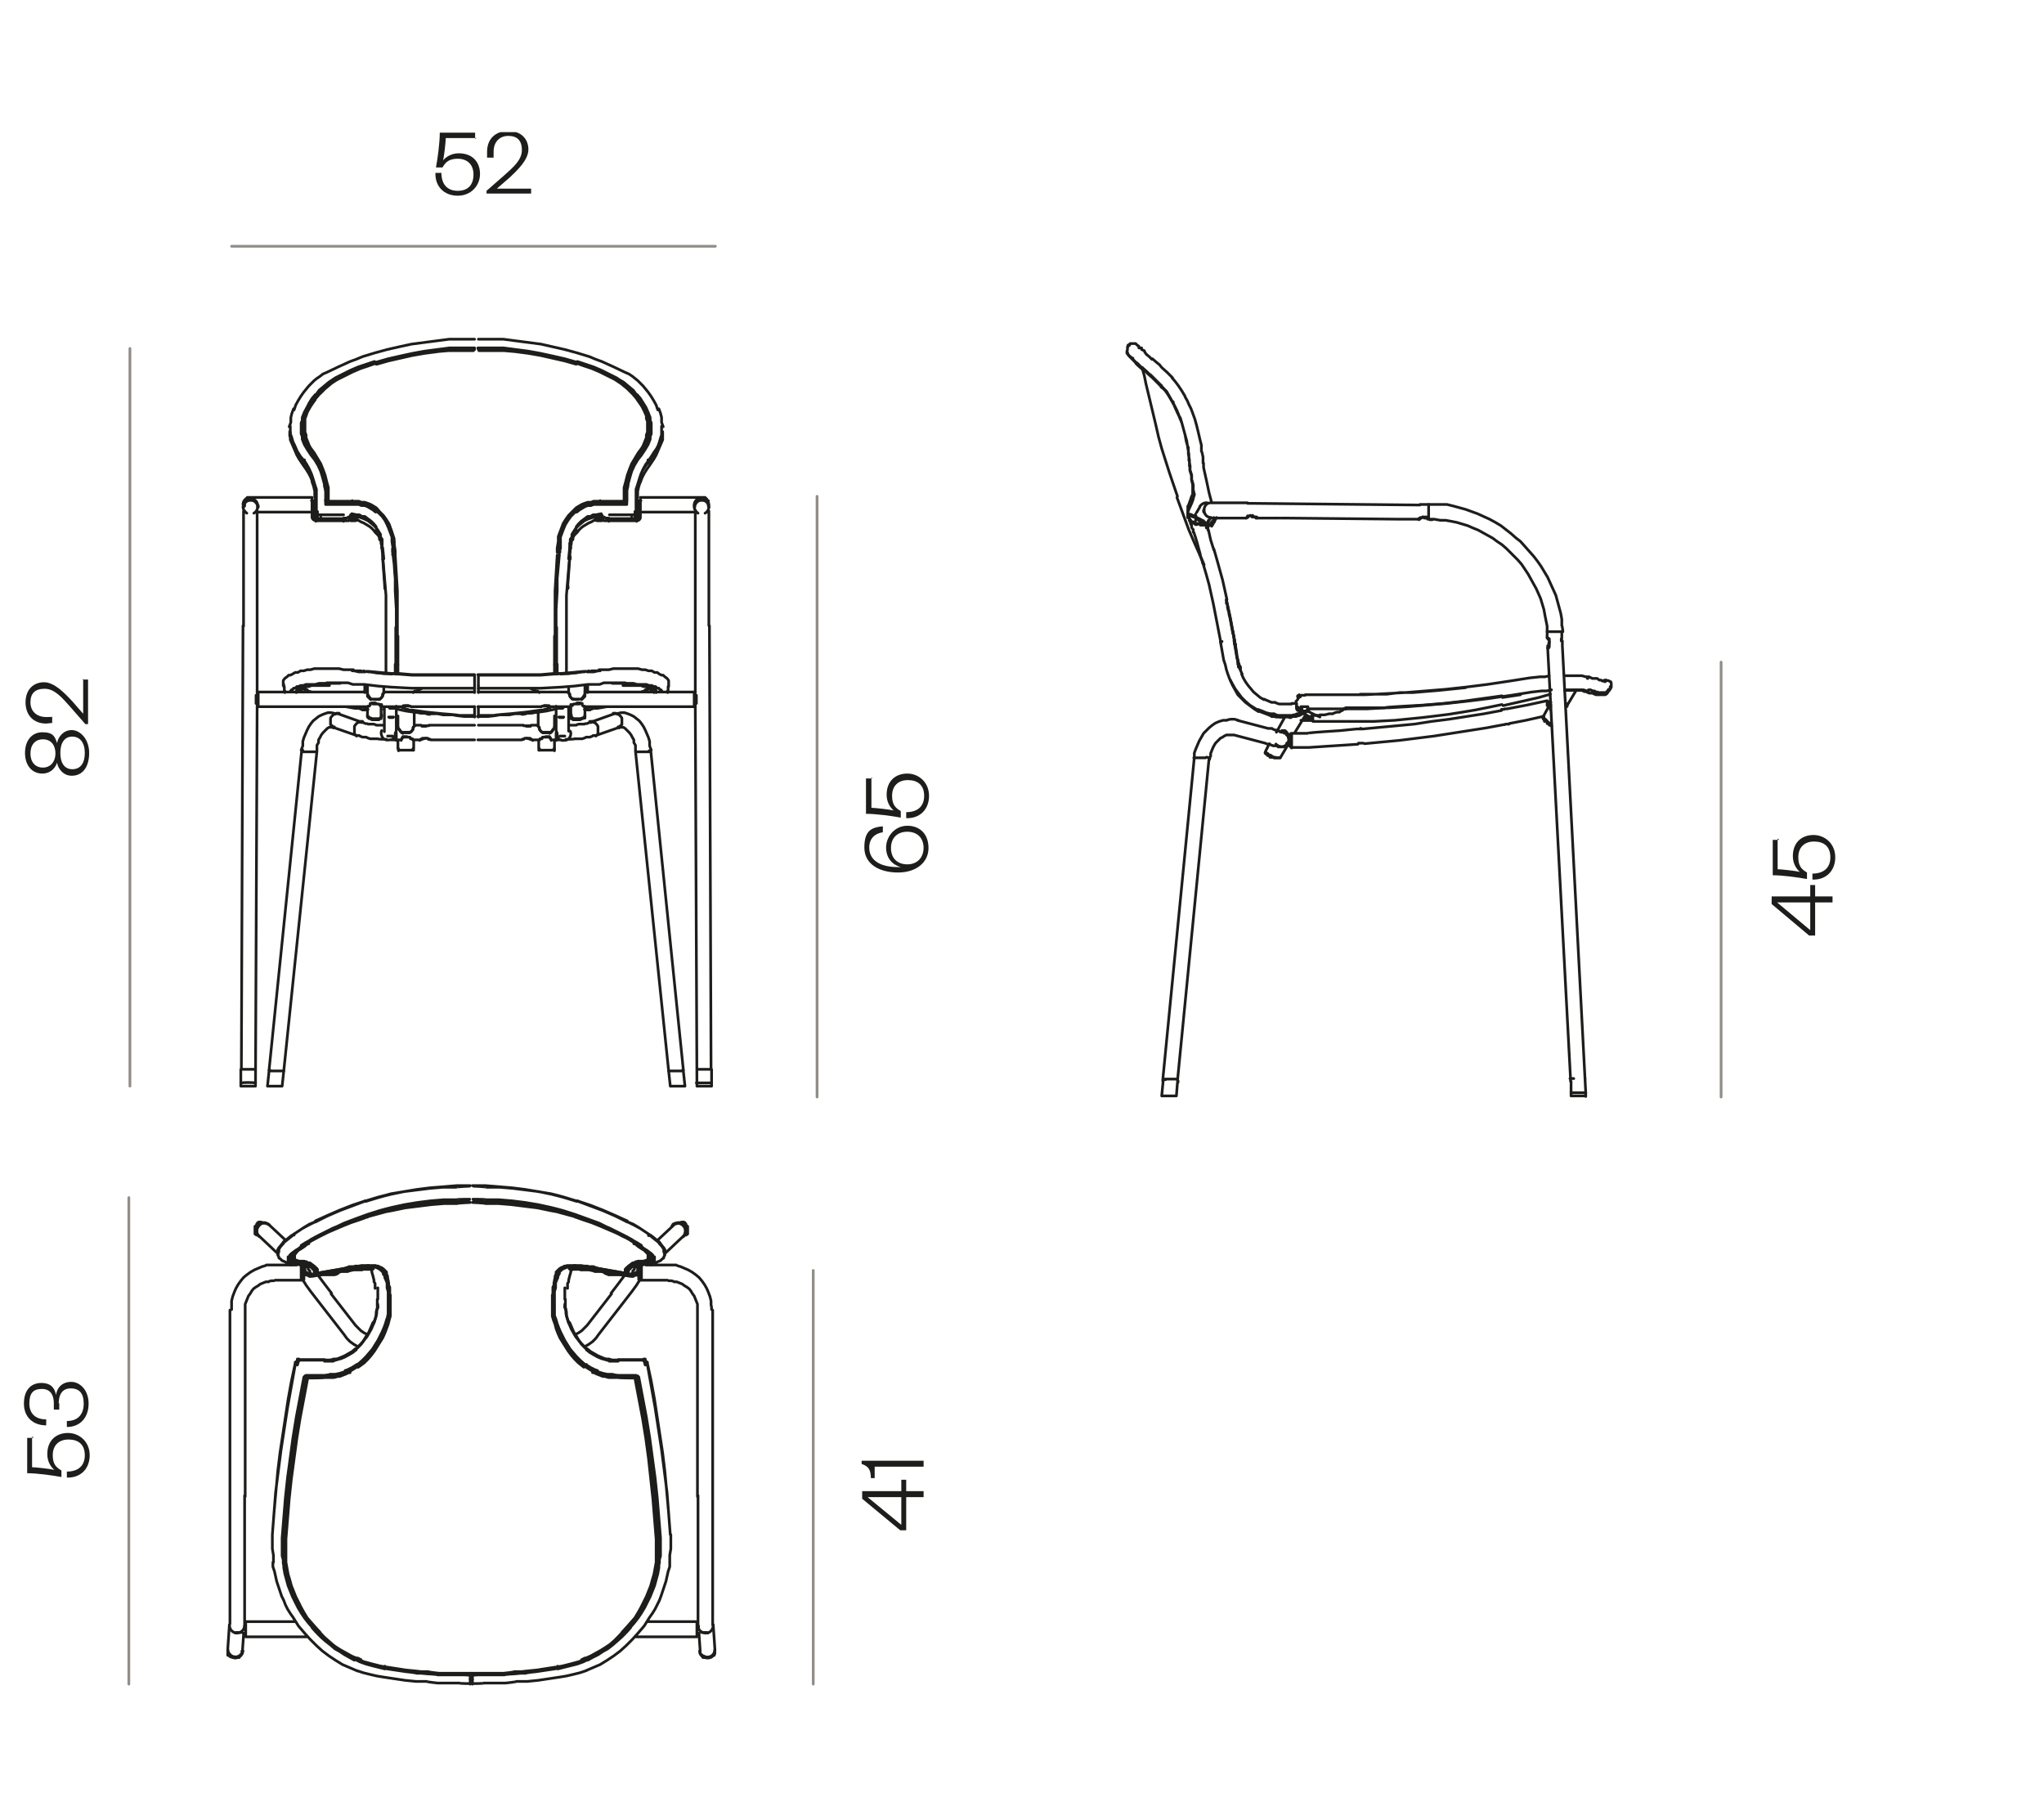 <svg viewBox="0 0 376 329.9" version="1.1" xmlns:xlink="http://www.w3.org/1999/xlink" xmlns="http://www.w3.org/2000/svg" id="Capa_1">
  
  <defs>
    <style>
      .st0, .st1, .st2 {
        fill: none;
      }

      .st3 {
        fill: #1d1d1b;
      }

      .st4 {
        clip-path: url(#clippath-1);
      }

      .st5 {
        clip-path: url(#clippath-3);
      }

      .st6 {
        clip-path: url(#clippath-4);
      }

      .st7 {
        clip-path: url(#clippath-2);
      }

      .st8 {
        clip-path: url(#clippath-7);
      }

      .st9 {
        clip-path: url(#clippath-6);
      }

      .st10 {
        clip-path: url(#clippath-8);
      }

      .st11 {
        clip-path: url(#clippath-5);
      }

      .st1 {
        stroke: #1d1d1b;
      }

      .st1, .st2 {
        stroke-linecap: round;
        stroke-linejoin: round;
        stroke-width: .5px;
      }

      .st2 {
        stroke: #918d89;
      }

      .st12 {
        clip-path: url(#clippath);
      }
    </style>
    <clipPath id="clippath">
      <rect height="285.8" width="343" y="24.3" x="2.9" class="st0"></rect>
    </clipPath>
    <clipPath id="clippath-1">
      <rect height="285.8" width="339.2" y="24.3" x="2.9" class="st0"></rect>
    </clipPath>
    <clipPath id="clippath-2">
      <rect height="285.8" width="343" y="24.3" x="2.9" class="st0"></rect>
    </clipPath>
    <clipPath id="clippath-3">
      <rect height="285.8" width="343" y="24.3" x="2.9" class="st0"></rect>
    </clipPath>
    <clipPath id="clippath-4">
      <rect height="285.8" width="343" y="24.3" x="2.9" class="st0"></rect>
    </clipPath>
    <clipPath id="clippath-5">
      <rect height="285.8" width="343" y="24.3" x="2.9" class="st0"></rect>
    </clipPath>
    <clipPath id="clippath-6">
      <rect height="285.8" width="343" y="24.3" x="2.9" class="st0"></rect>
    </clipPath>
    <clipPath id="clippath-7">
      <rect height="285.8" width="343" y="24.3" x="2.9" class="st0"></rect>
    </clipPath>
    <clipPath id="clippath-8">
      <rect height="285.8" width="343" y="24.3" x="2.9" class="st0"></rect>
    </clipPath>
  </defs>
  <g class="st12">
    <g>
      <path d="M13.2,142.7c-1.5,0-2.5-1.2-2.7-2.4-.4,1.2-1.4,2-2.7,2-2,0-3.2-1.6-3.2-3.8s1.2-3.8,3.2-3.8,2.3.8,2.7,2c.2-1.2,1.2-2.4,2.7-2.4s3.2,1.6,3.2,4.2-1.2,4.2-3.2,4.2ZM7.9,141.2c1.4,0,2.3-1.1,2.3-2.6s-.8-2.6-2.3-2.6-2.3,1.1-2.3,2.6.8,2.6,2.3,2.6ZM13.3,141.5c1.5,0,2.3-1.1,2.3-3s-.9-3-2.3-3-2.2,1.1-2.2,3,.8,3,2.2,3Z" class="st3"></path>
      <path d="M15.2,125h1v8.2h-.5l-2.8-3.2c-1.6-1.8-2.9-3.3-4.7-3.3s-2.6.9-2.6,2.5,1.1,2.7,2.9,2.7.7,0,1.1-.1v1.2c-.4,0-.8.1-1.1.1-2.3,0-3.8-1.5-3.8-3.9s1.5-3.7,3.4-3.7,3.8,2,5.2,3.5l2,2.3v-6.4h-.1Z" class="st3"></path>
    </g>
  </g>
  <line y2="199.8" x2="23.9" y1="64.1" x1="23.9" class="st2"></line>
  <g class="st4">
    <g>
      <g>
        <path d="M5.9,264.3v5.6c.6,0,3.4.3,4.1.5-.7-.6-1.3-1.6-1.3-2.9,0-2.6,1.7-3.9,3.8-3.9s4,1.6,4,4.1-1.7,4.2-4.2,4.1v-1.1c2,0,3.3-1,3.3-3s-1.2-2.9-3-2.9-2.9,1.1-2.9,2.9.8,2.3,1.6,2.8v1.2c-1.6-.3-4.5-.7-6.3-.7v-6.5h1.1v-.2Z" class="st3"></path>
        <path d="M10.9,258.1v1.2h-1v-1.2c0-1.3-.5-2.6-2.2-2.6s-2.3.9-2.3,2.7,1.1,2.9,3.1,2.9v1.1c-2.4,0-4.1-1.5-4.1-4s1.3-3.8,3.2-3.8,2.5,1.1,2.7,2.2c.2-1.4,1.2-2.4,2.8-2.4s3.2,1.5,3.2,4-1.5,4.3-4,4.3v-1.1c2.1,0,3.1-1.3,3.1-3.2s-.8-2.8-2.4-2.8-2.2,1.2-2.2,2.8h0Z" class="st3"></path>
      </g>
      <line y2="309.8" x2="23.7" y1="220.3" x1="23.7" class="st2"></line>
      <g>
        <path d="M333,164.9v-2.1h.9v2.1h3.2v1.1h-3.2v6.1h-1.1l-6.9-5.8v-1.4h7.1ZM333,171.1v-5.1h-6.1l6.1,5.1Z" class="st3"></path>
        <path d="M327,154.3v5.6c.6,0,3.4.3,4.1.5-.7-.6-1.3-1.6-1.3-2.9,0-2.6,1.7-3.9,3.8-3.9s4,1.6,4,4.1-1.7,4.2-4.2,4.1v-1.1c2,0,3.3-1,3.3-3s-1.2-2.9-3-2.9-2.9,1.1-2.9,2.9.8,2.3,1.6,2.8v1.2c-1.6-.3-4.5-.7-6.3-.7v-6.5h1.1v-.2Z" class="st3"></path>
      </g>
    </g>
  </g>
  <line y2="201.8" x2="316.6" y1="121.8" x1="316.6" class="st2"></line>
  <g>
    <path d="M165.8,274.3v-2.1h.9v2.1h3.2v1.1h-3.2v6.1h-1.1l-7-5.8v-1.4h7.2ZM165.8,280.5v-5.1h-6.2l6.2,5.1Z" class="st3"></path>
    <path d="M160.2,271.9c0-1.6-.5-2.2-1.7-2.6v-.6h11.4v1.1h-9v2.1h-.7Z" class="st3"></path>
  </g>
  <g class="st7">
    <line y2="309.8" x2="149.6" y1="233.7" x1="149.6" class="st2"></line>
  </g>
  <g>
    <path d="M165.7,159.5c-1.5-.4-2.7-1.6-2.7-3.6s1.6-4,3.9-4,3.9,1.5,3.9,4.1-2.2,4.5-5.6,4.5-6.2-1.5-6.2-4.6,1.3-3.7,3.4-3.9v1.1c-1.4.2-2.5,1.1-2.5,2.8,0,2.6,2.4,3.7,5.7,3.6h.1ZM169.9,156c0-1.9-1.2-3-3-3s-3,1.1-3,3,1.2,3,3,3,3-1.2,3-3.1h0Z" class="st3"></path>
    <path d="M160.3,143v5.6c.6,0,3.4.3,4.1.5-.7-.6-1.3-1.6-1.3-2.9,0-2.6,1.7-3.9,3.8-3.9s4,1.6,4,4.1-1.7,4.2-4.2,4.1v-1.1c2,0,3.3-1,3.3-3s-1.2-2.9-3-2.9-2.9,1.1-2.9,2.9.8,2.3,1.6,2.8v1.2c-1.6-.3-4.5-.7-6.4-.7v-6.5h1.1v-.2Z" class="st3"></path>
  </g>
  <line y2="201.8" x2="150.3" y1="91.3" x1="150.3" class="st2"></line>
  <g class="st5">
    <g>
      <path d="M87.6,25.4h-5.6c0,.6-.3,3.4-.5,4.1.6-.7,1.6-1.3,2.9-1.3,2.6,0,3.9,1.7,3.9,3.8s-1.6,4-4.1,4-4.2-1.7-4.1-4.2h1.1c0,2,1,3.3,3,3.3s2.9-1.2,2.9-3-1.1-2.9-2.9-2.9-2.3.8-2.8,1.6h-1.2c.3-1.6.7-4.5.7-6.4h6.5v1.1h.2Z" class="st3"></path>
      <path d="M97.7,34.6v1h-8.2v-.5l3.2-2.8c1.8-1.6,3.3-2.9,3.3-4.7s-.9-2.6-2.5-2.6-2.7,1.1-2.7,2.9,0,.7,0,1.1h-1.2c0-.4,0-.8,0-1.1,0-2.3,1.5-3.8,3.9-3.8s3.7,1.5,3.7,3.4-2,3.8-3.5,5.2l-2.3,2h6.4-.1Z" class="st3"></path>
    </g>
  </g>
  <line y2="45.3" x2="42.6" y1="45.3" x1="131.6" class="st2"></line>
  <g class="st6">
    <path d="M72.7,102.1v-.8l-.2-1.3v-.9c0,0-.3-.9-.3-.9l-.3-.8-.3-.9-.5-.8-.5-.7-.3-.3-.3-.3-.7-.6h0M69.1,94.2h0l-.5-.4-.5-.3-.5-.3-.5-.2h-.6c0,0-.5-.2-.5-.2h-6.1v-2.9c0,0-.3-1.1-.3-1.1l-.3-1.1-.3-1-.5-1.1-.3-.5-.3-.5-.7-.9-.6-.9-.3-.5-.3-.5-.2-.5-.2-.5v-.5c0,0-.2-.5-.2-.5v-2l.2-.5v-.5l.4-1,.5-.9.4-.8.5-.8.6-.7M70.4,102.4v.4M72.5,102.1h0l.3,3.3.2,3.3v6.8M72.9,115.4v-6.8c0,0-.3-3.3-.3-3.3l-.2-3.3h-.2M72.7,102.1h-.2l.3,3.3.2,3.3v6.8M71,116.7v-7.2c0,0-.3-3.6-.3-3.6l-.3-3.6M72.9,115.4h0M73,117v-1.6h0M72.8,115.4h0v1.6M72.9,117h0v-4.9l-.2-3.4v-3.3c0,0-.4-3.3-.4-3.3M73.1,117v-1.6h0M73.2,117h0M72.7,102.1l.2,3.3.2,3.3v6.8c0,0,0,1.6,0,1.6h0M73.1,117.1h0M73,122.2v-5.2h0M73.2,117.1h0v5.1M72.8,117h0v5.2M71,123.8v-7.1M72.8,122.2h.2M73,122.2h.2M74.1,134.8h1.2M72.8,122.2v-5.2h0M73.2,133.5h0M74,134.7h0M74.1,134.7h1.2M75.3,134.8h0M76.2,133.6h0M73.2,122.2v-5.1M55.7,126.3l.3.3.3.3.3.2.4.2M87.3,131.6h-2.9c0-.1-2.9-.3-2.9-.3l-2.9-.3-2.9-.4M79.4,131.3h.3M67.1,126v1.1M68.4,128.6h1.2M67.6,127.4h0M68.3,128.6h0M68.4,128.6c.4.1.9.1,1.3,0M69.7,128.6h0M70.5,127.5h0M67.2,123.5h-.8M66.7,125.9h-1.8c0,0-.9-.3-.9-.3h-3.9M68.9,123.6h-1.2M87.3,124.2h-11.4c0,0-3.7-.3-3.7-.3M72.1,124l-2.5-.2-2.4-.3h.6l2.1.2,2.3.2M87.3,124.2h-11.3c0,0-3.8-.3-3.8-.3M87.3,126.1v-1.6h0v-.3h-11.5l-3.8-.3M49.6,196.8h0M47,196.7h-2.5M63.2,95.8h.9c0,0,.2-.2.2-.2h0v-.2M64.4,94.9h0v.2h-.3c0,0-.3.2-.3.2h-.6M58.1,95.4h5.1v.5M58.1,95.8h5.1M57.9,93.9h0M57.4,95.1c0,.4.4.7.7.6M58.1,95.4v.5M57.8,95.1c0,0,0,.2.2.2M57.8,92.3v-.2M57.4,95.2h.5v-1M57.4,94h0v-.6h0v-.3h0M57.4,94.2v.9-2.7h0c0,0,.5,0,.5,0h0v1.8h-.5M47.1,129.4v-1.5M47.5,127.3v2.6M74.2,127.3h1.3M75.1,129.9h.4-.3c0-.1-.2-.1-.2-.1h-.8c0,.1,0,.1,0,.1h1ZM49.2,199.8h2.7M77.4,136l.3-.2h1l.2.2M78.3,133.5h.6-.3c0,.1-1,.1-1,.1h0c0-.1.2-.1.2-.1h.6-.1ZM57.4,94.2v-2.7M46.2,91.6h0M45.5,92h.4c0,0,.6,0,.6,0h0M46,91.6h-.4c0,0,.2,0,.2,0h.2c0,0,.6,0,.6,0h0c0,0,0,0,0,0h-.2c0,0-.2,0-.2,0M46,91.5c-.7,0-1.3.6-1.3,1.3M44.7,93.2c0,.5.3.9.7,1.2M46.7,94.4c.4-.2.7-.7.7-1.2M44.3,199.8h2.7M71.4,135.4h.8-.8c0-.1,0,0,0,0h0-.1ZM71.5,131.9h.9c0,.1-.2.1-.2.1h-.6c0-.1-.1-.1-.1-.1ZM70.2,134.4c-.2.5,0,1,.2,1.3.3.4.8.5,1.3.4.5,0,.9-.4,1-.9M71.3,130h.2c0,.1.2.3.2.3h1c0-.1.2-.1.2-.1M69.9,129.8h0c0-.1-.3-.3-.3-.3h-.3c0-.1-.3-.2-.3-.2h-.6c0,.1-.3.1-.3.1,0,.1,0,.3,0,.3M70.5,130h-.3c0-.1,0-.1,0-.1,0-.1,0-.3,0-.3h-.4c0-.1-.2-.1-.2-.1h-1M68.1,129.7l-.2.2h-.2M75.9,138h0M73.4,138h0M73.4,138h2.5M75.7,135.9h-.2c0-.1-.2-.3-.2-.3h-.3c0-.1-.3-.1-.3-.1h-.6c0,.1-.2.3-.2.3h0M75.6,135.9h0c0-.1-.2-.3-.2-.3h-1.2l-.2.2h0c0,.1-.2.3-.2.3h0c0,.1,0,.1,0,.1h0M76.2,136.1h-.3v-.2M75.6,135.9h0M73.4,138h2.7M57.9,93.2v.3h0v-.6h0s0,.3,0,.3ZM57.9,92.3v1.8-1.9M87.3,62.4h-4.7c0,0-2.3.3-2.3.3l-2.3.3-2.3.3-2.3.5-2.2.5-2.2.6-2.3.7-1.2.5-1.1.4-1.1.5-1.1.5-2.1,1-.7.3-.5.4-.6.4-.5.4-.5.5-.5.5-.9,1.1-.5.7-.5.8-.5.9-.3.9M53.3,79.5v.7M58,92.1v.4M53.4,80.2v.7l.3.7.3.7.3.7.3.7.4.7.8,1.2.5.7.5.8.4.8.3.8M53.3,79.4h0M57.4,88.6l.3.9.2.9v.9l.2.9M64.6,95.6h.8M54,75.2l-.3.8-.2.8v.9c0,0-.3.8-.3.8M65.4,95.7h.5c0,0,.5.3.5.3l.5.2.5.3.5.3.4.3.4.4.3.4.3.3.3.3.2.4v.3c0,0,.3.4.3.4v.4c0,0,.3.8.3.8l.2,2M58.1,94.6v.2h0M70.8,107.9v.3M75.3,134.8h0M73.2,133.6v.3c0,0,.3.3.3.3l.2.3.3.3h0M75.5,134.7l.3-.3.2-.3v-.3c0,0,.3-.3.3-.3M70.6,130.5h0M66.9,130.5h.8M76.2,133.5v-2.6M73.2,131.7v1.8M63.6,130l1.7.3h.8c0,.1.8.3.8.3M79.6,131.3h.9l1,.2h1.9c0,.1,2,.3,2,.3h2M56,126.8h0c0,0,0-.2,0-.2h.2c0,0,0,.3,0,.3h.3c0,0,.3.3.3.3h.3M56.1,126.7h-.2M52.4,127.1v.2M73.3,130.5l1.4.3,1.4.2,2.8.3M70.6,130h0M52.2,125.9v.4M58.5,123h-.7c0,0-.7.2-.7.2h-.6l-.6.2h-.6c0,0-.5.3-.5.3h-.5c0,0-.5.3-.5.3l-.4.2h-.3c0,0-.3.3-.3.3l-.3.2-.2.2-.2.3v.4c0,0,0,.5,0,.5M52.3,126.3v.8M54.6,126.7h.3c0,0,.2-.2.2-.2h.3l.3-.2h.7c0,0,.4,0,.4,0,0,0,.5-.2.5-.2h1c0,0,.6,0,.6,0h.5c0,0,1.2,0,1.2,0M69.7,128.6h0M68.3,128.6h0M69.9,128.6l.3-.3.2-.3v-.3c0,0,.3-.3.3-.3M67.6,127.5v.2l.2.3.2.3.3.3M70.6,127.4v-1.1M67.6,126v1.4M66.9,123.4h0M60.5,125.7h2.1M66.5,125.9h0M66.4,123.4h-1.6M66.7,125.9h.3M65,123.2h-1.8c0,0-.8-.2-.8-.2h-3.8M87.3,124.1h-11.5l-2.3-.2h-2.3c0,0-2.3-.3-2.3-.3M67,125.9l2.5.3,2.5.2,3.8.2h11.5M49.5,196.7v.3M44.3,196.7h0M57.8,92.1h-.5M47.3,129.8l.3.2M47.5,127.3l-.2.2M70.3,130h3.9M47.5,130h20.2M75.6,130h11.7M87.3,127.3h-11.7M67.6,127.3h-20.1M74.2,127.3h-3.6M51.9,199.8l.3-2.8M49.5,197l-.3,2.8M55.5,138l-6,58.8M52.2,197l6.1-58.8v-1.1c0,0,.3-.5.3-.5v-.5c0,0,.3-.5.3-.5l.2-.4.3-.4.3-.3.3-.3.2-.2.3-.2h.4c0-.1.6-.1.6-.1M66.4,132.8l-4.2-1.5h-.6c0-.1-.7-.2-.7-.2h-.6l-.6.2-.5.2-.6.3-.5.4-.5.4-.4.5-.4.6-.3.6-.3.7-.3.7-.2.7v.8c0,0-.3.8-.3.8M61.3,133.8l4.3,1.5M77.2,136.1h.2M78,135.8h.6l.3.2h.2M77.5,136h.2c0-.1.3-.2.3-.2M65.6,135.3h.5c0,.1.6.3.6.3h.7c0,.1.7.3.7.3h1.4c0,.1,1.6.1,1.6.1M70.4,133.4h-1.2c0-.1-.5-.2-.5-.2h-1c0-.1-.5-.1-.5-.1l-.4-.2h-.4M72.9,136.1h.7M75.9,136.1h1.4M79.2,136.1h8.1M87.3,133.4h-8.4M77.5,133.4h-1.3M73.2,133.4h-.2M72,136.1h.9M52.7,94.2h4.6M57.4,91.5h-4.6M47.5,94.2h5.3M52.7,91.5h-7.2c0,0-.3.3-.3.3l-.2.3h0v.5h0v.5M47.5,93.3v-.3M44.8,94h0v21.2M47.3,115.1v-21.2h0M44.3,196.7v2.5M44.7,115.1l-.3,81.6M47.3,127.5v-12.4M47,199.8v-.6l.3-69.5M44.3,199.2v.6M72.7,135.3v-.4c0,0,.2-.5.2-.5v-1.1c0,0,0-.7,0-.7v-.8c0,0,0-.9,0-.9v-.5c0,0,0-.5,0-.5M70.7,130v1.9c0,0,0,.7,0,.7v.7c0,0,0,.5,0,.5v.3c0,0,0,.2,0,.2h0v.3h0M67.6,131.5v.4h.3c0,.1,0,.3,0,.3h.3c0,.1.2.2.2.2h1.3l.2-.2h.2c0-.1,0-.3,0-.3v-.4c0,0,0-1.5,0-1.5M67.6,130v1.5M73.4,138h0M76,138h0v-.3M73.3,137.7h0v.3M76.1,137.7v-1.6M73.2,136.1v1.6M57.8,94.2h0M57.9,92.3h0" class="st1"></path>
  </g>
  <path d="M69.3,66.7l2.1-.6,2.2-.5,2.2-.5,2.3-.4,2.3-.3,2.3-.2h2.3c0,0,2.3-.2,2.3-.2M87.3,64h-4.6c0,0-2.3.3-2.3.3l-2.3.3-2.2.4-2.3.5-2.2.5-2.1.6h0v.2M69.2,66.8l2.2-.6,2.1-.5,2.3-.5,2.3-.4,2.3-.3,2.3-.2h2.3c0,0,2.3-.2,2.3-.2M87.3,64.3h-4.6c0,0-2.3.4-2.3.4l-2.3.3-2.3.4-2.2.5-2.2.5-2.1.6h0M69.2,67h0l2.1-.6,2.1-.5,2.3-.5,2.2-.4,2.3-.3,2.3-.2h2.3c0,0,2.3,0,2.3,0M58.8,72.5l.5-.5.5-.5.6-.5.6-.5,1.2-.8,1.3-.7,1.4-.7,1.4-.5,1.4-.5,1.4-.5h0M58.6,72.4l.5-.5.6-.5.5-.5.6-.4,1.2-.8,1.4-.7,1.4-.6,1.4-.6,1.4-.5,1.4-.5h0M69.2,66.8h0l-1.5.5-1.4.5-1.5.6-1.4.7-1.4.7-.6.4-.6.4-.6.5-.6.5-.6.5-.5.5M58.5,72.6h0c0,0,0,0,0,0M69.2,66.6v.2l-1.4.5-1.5.5-1.4.6-1.4.7-1.4.7-.7.4-.6.4-.6.5-.7.5-.5.5-.5.6M58.3,72.4h0M58.2,72.5h0c0,0,.5-.7.5-.7l.6-.5.6-.5.6-.5.6-.4.6-.4,1.4-.7,1.4-.7,1.4-.6,1.5-.5,1.5-.5h0M56.4,76.1l.3-.6.4-.7.4-.6.5-.7M58.5,72.5h0M56.4,75.8l.4-.9.5-.8.6-.8.6-.8h0M56.5,75.8l.4-.8.5-.8.6-.8.6-.7h0M58.2,72.5h0c0,0-.6.8-.6.8l-.5.7-.5.8-.4.8M56.4,75.8h0M55.9,85.2h0M57.6,83.3l-.6-.8-.3-.5-.3-.5-.2-.5v-.5c0,0-.3-.5-.3-.5v-1c0,0,0-1.5,0-1.5v-.5c0,0,0-.5,0-.5,0,0,.5-.9.5-.9h0M56.4,75.7h0l-.3,1v.5c0,0-.2.5-.2.5v2.5c0,0,0,.5,0,.5,0,0,.3.5.3.5l.2.5.3.5.3.4.6.8M53.5,80l.2.6.2.7.3.6.3.7.3.7.4.6.8,1.2M58.1,91.9h0M56.2,75.6h0l-.3,1v.5l-.2.5v2.5c0,0,0,.5,0,.5,0,0,.3.5.3.5l.2.5.2.5.3.5.6.8M55.9,84.7l-.6-.7-.5-.8-.5-.7-.4-.8-.3-.8-.2-.8v-.8c0,0,0-.4,0-.4v-.5M58.2,92.6v-1.7c0,0,0-.9,0-.9,0,0-.3-.9-.3-.9l-.3-.9-.3-.8-.3-.8-.5-.8-.5-.7v-.5M65.7,95.4h-.2M69.3,93.6h-.2M64.8,92.3h1.1l.6.2h.5c0,0,.6.3.6.3l.5.3.5.3.5.3v-.2M69.2,93.7l-.5-.3-.5-.3-.5-.2-.6-.2h-.5c0,0-.6-.3-.6-.3h-1.2M69.1,93.8h0c0,0-.5-.5-.5-.5l-.5-.3-.5-.3h-.6c0,0-.5-.3-.5-.3h-1.8M69.2,97.1l-.5-.5-.5-.4-.5-.4-.6-.3-.5-.2-.6-.2h-.6c0,0-.6,0-.6,0M70.3,100.3v-.8c0,0-.3-.8-.3-.8l-.2-.4-.2-.4-.4-.7v-.3l-.4-.5-.5-.5M68.3,95.9l-.4-.3-.4-.3-.4-.3h-.5c0,0-.5-.3-.5-.3h-.5c0,0-.9-.2-.9-.2M57.5,83.3h0M57.5,83.4h0l.6.9.3.5.3.5.4,1,.4,1.1.3,1v1.2c0,0,.3,1.1.3,1.1v1.1M60.1,91.9v-2.3c0,0-.3-1.1-.3-1.1l-.3-1.1-.3-1.1-.5-1-.3-.5-.3-.5-.6-.9h0M64.8,95h0v.3h-.6M60.1,91.9h0M64.8,92.3h0M60.2,92.3h0M60.1,92.2h0v-.3h0M57.4,83.4h0l.6.8.3.5.3.5.5,1,.3,1.1.3,1.1v1.1c0,0,.3,1.1.3,1.1v1.1M60.3,92.3h4.5v-.2M60.3,92h0v.2h.2M60,91.9h0v.3M64.8,92.4h-4.6M60,92.2h0M69.3,93.6h0M69.3,93.8h0l.6.5.3.3.3.3.5.7.5.8.3.8.3.8.2.8v.8M69.3,93.5h0c0,0,.6.7.6.7l.3.3.3.3.5.7.5.8.3.8.3.8v.8c0,0,.3.8.3.8M70.4,102.3l-.2-2.1v-.3M59.9,91.9h0v.3M58.2,92v-2c0,0-.3-.9-.3-.9l-.3-1-.3-.9-.4-.9-.5-.9-.5-.8M64.8,92.5h0c0,0-4.7-.2-4.7-.2M72.3,99.6v-.8c0,0-.3-.8-.3-.8l-.3-.8-.3-.8-.4-.7-.5-.7-.3-.3-.3-.3-.6-.6h0M60.1,92.5v-.2h0c0,0,0,0,0,0M64.9,94.7v.3M58.2,92h0v2.4M70.3,100v-.8c0,0-.3-.4-.3-.4v-.5c0,0-.5-.8-.5-.8l-.5-.7M72.3,99.6h0v1.3M72.5,100.9v-1.3c0,0,0,0,0,0M63.2,94.7h-4.1M64.9,94.7h-.4M59.1,94.7h-.7c0,0,0-.3,0-.3h0v-.3M72.1,99.6h.2v1.3M72.4,100.9h0M72.3,100.9h0v.7M72.5,101.6v-.7h0M72.2,100.9h0v.7M69.2,93.4l-.5-.3-.5-.3-.5-.2-.6-.2h-.6c0,0-.5-.2-.5-.2h-1.2c0,0-4.4,0-4.4,0h0v-2.5l-.3-1.1-.3-1.2-.4-1.1-.4-1-.3-.5-.3-.5-.6-1-.6-.8-.3-.5-.2-.5-.2-.5-.2-.5v-.5c0,0-.2-.5-.2-.5v-2.5c0,0,.2-.5.2-.5l.3-.9.4-.8.5-.8.6-.8.6-.7h0M70.4,101.9l-.2-2M72.3,101.6v-.7l-.2-1.3v-.8l-.3-.8-.3-.8-.3-.7-.4-.8-.5-.7-.3-.3-.3-.3-.6-.5" class="st1"></path>
  <g class="st11">
    <g>
      <path d="M53.4,80.3h0v-.7M57.4,88.6h0M65.4,95.8h-.9M69.1,97.6h0v.2h0M70.2,100.8h0M64.7,95.4h-.3M59,95.1v.2M58.4,95.2h0c0,0,0-.3,0-.3h0M70.8,108.3l-.2-2.8-.2-2.7M72.9,124v-1.7M73,124v-1.7M73.1,124v-1.7M73.9,134.7h0M75.4,134.7h0M75.3,134.8h0M74.1,134.9h0M72.7,124v-1.8M73.2,133.7h0v.2l.2.3.2.3.3.3M75.5,134.7l.3-.3.2-.3v-.3c0,0,.3-.3.3-.3M66.7,130.6h.5l.2-.3.2-.3M73.2,124v-1.7M87.3,131.9h0v-.3M55.5,126.5v.2c0,0,.3,0,.3,0h.2c0,0,.2.2.2.2M55.6,126.5v.2M55,126.7l.2.2.2.2.3.2h.3M54.8,126.8v.3c0,0,.3,0,.3,0h0M87.3,131.6v-1.6M67.1,127.1v.3M74,130h0c0,.1,0,.2,0,.2h.4c0,.1.3.3.3.3h.3l.6.2,1,.3.9.2h.9c0,.1.4.2.4.2h.3M67.6,127.2h-.5M77.5,126.7l-.5.2-.4.2h-.3c0,0-.3.3-.3.3M87.3,127.4v-.7M52.4,127.2v.2M60,125.7h-1.3c0,0-.7.2-.7.2h-1.2c0,0-.5,0-.5,0l-.5.2h-.5c0,0-.4.2-.4.2h-.3c0,0-.3.3-.3.3h-.3c0,0-.2.3-.2.3h-.2c0,0-.2.3-.2.3h0M54.5,127.4v-.3c0,0,.3-.3.3-.3M69.8,128.6h0M69.7,128.7h0M67.6,126h-.5M67.6,127.5h0v.6c0,0,.3.3.3.3l.3.3M69.9,128.6l.3-.3.2-.3v-.3c0,0,.2-.2.2-.2M60,125.7h.5M67.2,123.6h-1.2c0,0-1.2-.3-1.2-.3M72.3,123.9h-1.7l-1.7-.2M87.3,124.2h0M87.3,126.7h0v-.5M58.1,94.9v.5M74.7,129.8h0M75.1,129.8h0M52.2,197h-2.4c0-.1-.3-.1-.3-.1h0M58.2,138.3h-2.6M55.5,138h.2M61.3,133.9h0l-.2-.2v-.2c0,0-.3-.2-.3-.2v-1.2c0,0,.2-.3.2-.3l.2-.2.2-.2h.2c0-.1.3-.2.3-.2h.5M78.3,133.6h0M78,133.6h0M78.3,135.8h0M78.8,136h0M78,135.9h0M77.4,136h0M65.6,135.4h0l-.2-.2-.2-.2v-.5c0,0,0-.3,0-.3v-.6l.2-.3.2-.2.2-.2h.2c0-.1.3-.2.3-.2h.4M77.2,136.2h0M78.9,136h.2M72.9,136.2v-1.4h0M47.4,93c0-.7-.6-1.3-1.3-1.3M47.4,93.3c0-.7-.6-1.3-1.3-1.3s-1.3.6-1.3,1.3M47,199.2c-.9-.1-1.8-.1-2.7,0M67.6,131.5h0c0,.1,0,.3,0,.3h0c0,.1.2.3.2.3h.5c0,.1.3.1.3.1h1.2c0-.1.2-.1.2-.1,0-.1.2-.3.2-.3h0v-.3h0M73.4,138h0M73.3,137.8h0c0,.1,0,.3,0,.3M76,138h0v-.3" class="st1"></path>
      <path d="M106.1,94.2h0l.5-.4.5-.3.5-.3.5-.2h.6c0,0,.5-.2.5-.2h6.1v-2.9c0,0,.3-1.1.3-1.1l.3-1.1.3-1,.5-1.1.3-.5.3-.5.7-.9.6-.9.3-.5.3-.5.2-.5.2-.5v-.5c0,0,.2-.5.2-.5v-2l-.2-.5v-.5l-.4-1-.4-.9-.5-.8-.5-.8-.6-.7M104.9,102.4v.4M102.8,102.1h0M102.7,102.1h0l-.3,3.3-.2,3.3v6.8M102.3,115.4v-6.8c0,0,.3-3.3.3-3.3l.3-3.3h0M102.5,102.1h.2l-.3,3.3-.2,3.3v6.8M104.2,116.7v-7.2c0,0,.3-3.6.3-3.6l.3-3.6M102.3,115.4h0M102.2,117v-1.6h0M102.4,115.4h0v1.6M102.3,117h0v-4.9l.2-3.4v-3.3c0,0,.4-3.3.4-3.3M102.1,117v-1.6h0M102,117h0M102.5,102.1l-.2,3.3-.2,3.3v6.8c0,0,0,1.6,0,1.6h0M102.1,117.1h0M102.2,122.2v-5.2h0M102,117.1h0v5.1M102.4,117h0v5.2M104.2,123.8v-7.1M102.4,122.2h-.2M102.2,122.2h-.2M99.9,134.8h1.2M102.4,122.2v-5.2h0M102,133.5h0M101.2,134.7h0M99.9,134.7h1.2M99.9,134.8h0M99,133.6h0M102,122.2v-5.1M119.5,126.3l-.3.3-.3.3-.4.2-.4.2M88,131.6h2.9c0-.1,2.9-.3,2.9-.3l2.9-.3,2.9-.4M95.8,131.3h-.3M108.1,126v1.1M122.9,126.3h0M105.5,128.6h1.2M107.6,127.4h0M106.9,128.6h0M105.4,128.6c.4.1.9.1,1.3,0M105.5,128.6h0M104.7,127.5h0M108,123.5h.8M108.5,125.9h1.8c0,0,.8-.3.8-.3h3.9M106.3,123.6h1.2M88,124.2h11.3c0,0,3.7-.3,3.7-.3M103.1,124l2.5-.2,2.4-.3h-.6l-2.1.2-2.3.2M88,124.2h11.3c0,0,3.8-.3,3.8-.3M88,126.1v-1.6h0v-.3h11.4l3.8-.3M125.6,196.8h0M128.2,196.7h2.5M112,95.8h-.9c0,0-.2-.2-.2-.2h0v-.2M110.8,94.9h0v.2h.3c0,0,.3.2.3.2h.6M117.1,95.4h-5.1v.5M117.1,95.8h-5.1M117.1,94h0M117.1,95.8c.4,0,.7-.3.7-.6M117.1,95.4v.5M117.1,95.4c0,0,.2,0,.2-.2M117.4,92.1v.2M117.8,95.2h-.5v-1M117.8,94h0v-.6h0v-.3h0M117.8,94.2v.9-2.7h0c0,0-.5,0-.5,0h0v1.8h.5M128.1,129.4v-1.5M127.7,127.3v2.6M101,127.3h-1.3M100.1,129.9h-.4.3c0-.1.2-.1.2-.1h.8c0,.1,0,.1,0,.1h-1ZM126,199.8h-2.7M97.8,136l-.3-.2h-1l-.2.2M96.9,133.5h-.6.3c0,.1,1,.1,1,.1h0c0-.1-.2-.1-.2-.1h-.6.1ZM117.8,94.2v-2.7M129,91.6h.1M129.7,92h-.4c0,0-.6,0-.6,0h-.1M129.2,91.6h.4c0,0-.2,0-.2,0h-.2c0,0-.6,0-.6,0h-.1c0,0,.1,0,.1,0h.2c0,0,.2,0,.2,0M130.4,92.9c0-.7-.6-1.3-1.3-1.3M129.7,94.4c.4-.2.7-.7.7-1.2M127.7,93.2c0,.5.3.9.7,1.2M130.9,199.8h-2.7M103.8,135.4h-.8.8c0-.1,0,0,0,0h0,.1ZM103.7,131.9h-.9c0,.1.2.1.2.1h.6c0-.1.1-.1.1-.1ZM102.4,135.3c.2.5.5.8,1,.9.5,0,1,0,1.3-.4s.4-.9.2-1.3M103.9,130h-.2c0,.1-.2.3-.2.3h-1c0-.1-.2-.1-.2-.1M105.3,129.8h0c0-.1.3-.3.3-.3h.3c0-.1.3-.2.3-.2h.6c0,.1.3.1.3.1,0,.1,0,.3,0,.3M104.7,130h.3c0-.1,0-.1,0-.1,0-.1,0-.3,0-.3h.4c0-.1.2-.1.2-.1h1M107.1,129.7l.2.2h.2M99.2,138h0M101.7,138h0M101.8,138h-2.5M99.5,135.9h.2c0-.1.2-.3.2-.3h.3c0-.1.3-.1.3-.1h.6c0,.1.2.3.2.3h0M99.6,135.9h0c0-.1.2-.3.2-.3h1.2l.2.2h0c0,.1.2.3.2.3h0c0,.1,0,.1,0,.1h0M99,136.1h.3v-.2M99.6,135.9h0M101.8,138h-2.7M117.3,93.2v.3h0v-.6h0s0,.3,0,.3ZM117.3,92.3v1.8-1.9M88,62.4h4.6c0,0,2.3.3,2.3.3l2.3.3,2.3.3,2.2.5,2.2.5,2.2.6,2.3.7,1.2.5,1.1.4,1.1.5,1.1.5,2.1,1,.7.3.6.4.5.4.5.4.5.5.5.5.9,1.1.5.7.5.8.5.9.3.9M121.9,79.5v.7M117.2,92.1v.4M121.9,80.2v.7c0,0-.3.7-.3.7l-.3.7-.3.7-.3.7-.4.7-.8,1.2-.5.7-.5.8-.4.8-.3.8M121.9,79.4h0M117.8,88.6l-.3.9-.2.9v.9l-.2.9M110.6,95.6h-.8M121.2,75.2l.3.8.2.8v.9c0,0,.3.8.3.8M109.8,95.7h-.5c0,0-.5.3-.5.3l-.5.2-.5.3-.5.3-.4.3-.4.4-.3.4-.3.3-.3.3-.2.4v.3c0,0-.3.4-.3.4v.4c0,0-.3.8-.3.8l-.2,2M117.1,94.6v.2h0M104.5,107.9v.3M99.9,134.8h0M101.3,134.7h0M102,133.6v.3l-.3.3-.2.3-.3.3M99.7,134.7l-.3-.3-.2-.3v-.3c0,0-.3-.3-.3-.3M104.7,130.5h0M108.3,130.5h-.8M99,133.5v-2.6M102,131.7v1.8M111.6,130l-1.7.3h-.8c0,.1-.8.3-.8.3M95.6,131.3h-.9l-1,.2h-1.9c0,.1-2,.3-2,.3h-1.9M119.2,126.8h0c0,0,0-.2,0-.2h-.2c0,0,0,.3,0,.3h-.3c0,0-.3.3-.3.3h-.3M119.1,126.7h.2M122.8,127.1v.2M101.9,130.5l-1.4.3-1.4.2-2.8.3M104.6,130h0M123,125.9v.4M116.7,123h.7c0,0,.7.2.7.2h.6l.6.2h.6c0,0,.5.3.5.3h.5c0,0,.4.3.4.3l.4.2h.3c0,0,.3.3.3.3l.3.2.2.2.2.3v.4c0,0,0,.5,0,.5M122.9,126.3v.8M120.6,126.7h-.3c0,0-.2-.2-.2-.2h-.3l-.3-.2h-.7c0,0-.4,0-.4,0,0,0-.5-.2-.5-.2h-1c0,0-.5,0-.5,0h-.6c0,0-1.2,0-1.2,0M105.5,128.6h0M106.9,128.6h0M105.3,128.6l-.3-.3-.2-.3v-.3c0,0-.3-.3-.3-.3M107.6,127.5v.2l-.2.3-.2.3-.3.3M104.6,127.4v-1.1M107.6,126v1.4M108.3,123.4h0M114.7,125.7h-2.1M108.7,125.9h0M108.8,123.4h1.6M108.5,125.9h-.3M110.2,123.2h1.8c0,0,.8-.2.8-.2h3.8M87.9,124.1h11.5l2.3-.2h2.3c0,0,2.3-.3,2.3-.3M108.2,125.9l-2.5.3-2.5.2-3.8.2h-11.4M125.7,196.7v.3M130.9,196.7h0M117.4,92.1h.5M127.9,129.8l-.3.2M127.7,127.3l.2.2M104.9,130h-3.9M127.7,130h-20.3M99.6,130h-11.7M88,127.3h11.7M107.6,127.3h20.1M101,127.3h3.6M123.3,199.8l-.3-2.8M125.7,197l.3,2.8M119.7,138l6,58.8M123,197l-6.1-58.8v-1.1c0,0-.3-.5-.3-.5v-.5c0,0-.3-.5-.3-.5l-.2-.4-.3-.4-.3-.3-.3-.3-.2-.2-.3-.2h-.4c0-.1-.6-.1-.6-.1M108.8,132.8l4.2-1.5h.6c0-.1.7-.2.7-.2h.6l.6.2.5.2.6.3.5.4.5.4.4.5.4.6.3.6.3.7.3.7.2.7v.8c0,0,.3.8.3.8M113.9,133.8l-4.3,1.5M98,136.1h-.2M97.2,135.8h-.6l-.3.2h-.2M97.7,136h-.2c0-.1-.3-.2-.3-.2M109.6,135.3h-.5c0,.1-.6.3-.6.3h-.7c0,.1-.7.3-.7.3h-1.4c0,.1-1.6.1-1.6.1M104.8,133.4h1.2c0-.1.5-.2.5-.2h1c0-.1.5-.1.5-.1l.4-.2h.4M102.3,136.1h-.7M99.3,136.1h-1.4M96,136.1h-8.1M88,133.4h8.3M97.7,133.4h1.3M102,133.4h.2M103.2,136.1h-.9M122.5,94.2h-4.6M117.8,91.5h4.6M127.8,94.2h-5.3M122.5,91.5h7.2c0,0,.3.3.3.3l.2.3h.1v.5h0v.5M127.7,93.3v-.3M130.4,94h0v21.1M127.9,115.1v-21.3h0M130.9,196.7v2.5M130.5,115.1l.3,81.6M127.9,127.5v-12.4M128.2,199.8v-.6l-.3-69.5M130.9,199.2v.6M102.5,135.3v-.4c0,0-.2-.5-.2-.5v-1.1c0,0,0-.7,0-.7v-.8c0,0,0-.9,0-.9v-.5c0,0,0-.5,0-.5M104.6,130v2.5c0,0,0,.7,0,.7v.5c0,0,0,.3,0,.3v.2h0v.3h0M107.6,131.5v.4h-.2c0,.1-.2.3-.2.3h-.2c0,.1-.3.2-.3.2h-1.3l-.2-.2h-.2c0-.1,0-.3,0-.3v-.4c0,0,0-1.5,0-1.5M107.6,130v1.5M101.8,138h0M99.2,138h0v-.3M101.9,137.7h0v.3M99.1,137.7v-1.6M102,136.1v1.6M117.4,94.2h0M117.3,92.3h0" class="st1"></path>
    </g>
  </g>
  <path d="M105.9,66.7l-2.1-.6-2.2-.5-2.2-.5-2.3-.4-2.3-.3-2.3-.2h-2.3c0,0-2.3-.2-2.3-.2M88,64h4.6c0,0,2.3.3,2.3.3l2.3.3,2.2.4,2.3.5,2.2.5,2.1.6h0v.2M106,66.8l-2.1-.6-2.2-.5-2.3-.5-2.3-.4-2.3-.3-2.3-.2h-2.3c0,0-2.3-.2-2.3-.2M88,64.3h4.6c0,0,2.3.4,2.3.4l2.3.3,2.3.4,2.2.5,2.2.5,2.1.6h0M106,67h0l-2.1-.6-2.1-.5-2.3-.5-2.2-.4-2.3-.3-2.3-.2h-2.3c0,0-2.3,0-2.3,0M116.4,72.5l-.5-.5-.5-.5-.6-.5-.6-.5-1.2-.8-1.3-.7-1.4-.7-1.4-.5-1.4-.5-1.4-.5h0M116.6,72.4l-.5-.5-.5-.5-.6-.5-.6-.4-1.2-.8-1.4-.7-1.4-.6-1.4-.6-1.5-.5-1.4-.5h0M106,66.8h0l1.5.5,1.5.5,1.4.6,1.4.7,1.4.7.6.4.6.4.6.5.6.5.6.5.5.5M116.7,72.6h0c0,0,0,0,0,0M106,66.6v.2l1.4.5,1.5.5,1.4.6,1.4.7,1.4.7.6.4.6.4.6.5.7.5.5.5.5.6M116.9,72.4h0M117,72.5h0c0,0-.5-.7-.5-.7l-.6-.5-.6-.5-.6-.5-.7-.4-.6-.4-1.4-.7-1.4-.7-1.4-.6-1.5-.5-1.5-.5h0M118.8,76.1l-.3-.6-.4-.7-.4-.6-.5-.7M116.7,72.5h0M118.8,75.8l-.4-.9-.5-.8-.6-.8-.6-.8h0M118.7,75.8l-.4-.8-.5-.8-.6-.8-.6-.7h0M117,72.5h0c0,0,.6.8.6.8l.5.7.5.8.4.8M118.8,75.8h0M119.3,85.2h0M117.6,83.3l.6-.8.3-.5.3-.5.2-.5v-.5c0,0,.3-.5.3-.5v-1c0,0,0-1.5,0-1.5v-.5c0,0,0-.5,0-.5,0,0-.5-.9-.5-.9h0M118.8,75.7h0l.3,1v.5c0,0,.2.5.2.5v2.5c0,0,0,.5,0,.5,0,0-.3.5-.3.5l-.2.5-.3.5-.3.4-.6.8M121.7,80l-.2.6-.2.7-.2.6-.3.7-.3.7-.4.6-.8,1.2M117.1,91.9h0M119,75.6h0l.3,1v.5c0,0,.2.5.2.5v2.5c0,0,0,.5,0,.5,0,0-.3.5-.3.5l-.2.5-.2.5-.3.5-.6.8M119.3,84.7l.5-.7.5-.8.5-.7.4-.8.3-.8.2-.8v-.8c0,0,0-.4,0-.4v-.5M117,92.6v-1.7c0,0,0-.9,0-.9,0,0,.3-.9.3-.9l.3-.9.3-.8.3-.8.5-.8.5-.7v-.5M109.5,95.4h.2M106,93.6h0M110.4,92.3h-1.1l-.6.2h-.5c0,0-.6.3-.6.3l-.5.3-.5.3-.5.3v-.2M106,93.7l.5-.3.5-.3.5-.2.6-.2h.5c0,0,.6-.3.6-.3h1.2M106.1,93.8h0c0,0,.5-.5.5-.5l.5-.3.5-.3h.6c0,0,.5-.3.5-.3h1.8M106,97.1l.5-.5.5-.4.5-.4.6-.3.6-.2.6-.2h.6c0,0,.6,0,.6,0M104.9,100.3v-.8c0,0,.3-.8.3-.8l.2-.4.2-.4.4-.7v-.3l.4-.5.5-.5M106.9,95.9l.4-.3.4-.3.4-.3h.5c0,0,.5-.3.5-.3h.5c0,0,1-.2,1-.2M117.7,83.3h0M117.7,83.4h0l-.6.9-.3.5-.3.5-.4,1-.3,1.1-.3,1-.2,1.2v1.1c0,0,0,1.1,0,1.1M115.1,91.9v-2.3c0,0,.3-1.1.3-1.1l.3-1.1.3-1.1.5-1,.3-.5.3-.5.6-.9h0M110.4,95h0v.3h.6M115.1,91.9h0M110.4,92.3h0M115,92.3h0M115.1,92.2h0v-.3h0M117.8,83.4h0l-.6.8-.3.5-.3.5-.5,1-.3,1.1-.3,1.1v1.1c0,0-.3,1.1-.3,1.1v1.1M114.9,92.3h-4.5v-.2M114.9,92h0v.2h-.2M115.2,91.9h0v.3M110.4,92.4h4.6M115.2,92.2h0M106,93.6h0M105.9,93.8h0l-.6.5-.3.3-.3.3-.5.7-.5.8-.3.8-.3.8v.8c0,0-.3.8-.3.8M105.9,93.5h0c0,0-.7.7-.7.7l-.3.3-.3.3-.5.7-.4.8-.4.8-.3.8v.8c0,0-.3.8-.3.8M104.8,102.3l.2-2.1v-.3M115.3,91.9h0v.3M117,92v-2c0,0,.3-.9.3-.9l.3-1,.3-.9.4-.9.5-.9.6-.8M110.4,92.5h0c0,0,4.7-.2,4.7-.2M103,99.6v-.8l.3-.8.3-.8.3-.8.4-.7.5-.7.3-.3.3-.3.6-.6h0M115.1,92.5v-.2h0c0,0,0,0,0,0M110.4,94.7v.3M117,92h0v2.4M104.9,100v-.8c0,0,.3-.4.3-.4v-.5c0,0,.5-.8.5-.8l.5-.7M102.9,99.6h0M103,99.6h0v1.3M102.7,100.9v-1.3c0,0,0,0,0,0M112.1,94.7h4M110.4,94.7h.3M116.1,94.7h.7c0,0,0-.3,0-.3h0v-.3M103.1,99.6h0v1.3M102.8,100.9h0M102.9,100.9h0v.7M102.7,101.6v-.7h0M103,100.9h0v.7M106,93.4l.5-.3.5-.3.5-.2.6-.2h.6c0,0,.5-.2.5-.2h1.2c0,0,4.4,0,4.4,0h0v-2.5l.3-1.1.3-1.2.4-1.1.4-1,.3-.5.3-.5.6-1,.6-.8.3-.5.2-.5.2-.5.2-.5v-.5c0,0,.2-.5.2-.5v-2l-.2-.5v-.5l-.4-.9-.4-.8-.5-.8-.6-.8-.6-.7h0M104.8,101.9v-2M102.9,101.6v-.7l.2-1.3v-.8l.3-.8.3-.8.3-.7.5-.8.5-.7.3-.3.3-.3.6-.5M102.5,101.6v-.8l.2-1.2v-.9c0,0,.3-.8.3-.8l.3-.8.3-.8.5-.8.5-.7.3-.3.3-.3.7-.6h0" class="st1"></path>
  <g class="st9">
    <g>
      <path d="M121.8,80.3h0v-.7M117.8,88.6h0M109.8,95.8h.9M106.1,97.6h0v.2h0M105,100.8h0M110.5,95.4h.3M116.2,95.1v.2M116.8,95.2h0c0,0,0-.3,0-.3h0M104.4,108.3l.2-2.8.2-2.7M102.3,124v-1.7M102.2,122.2v1.7-1.8M101.2,134.7h0M99.7,134.7h0M99.9,134.8h0M101.1,134.9h0M102.5,124v-1.8M102,133.7h0v.2l-.2.3-.2.3-.3.3M99.7,134.7l-.3-.3-.2-.3v-.3c0,0-.3-.3-.3-.3M108.5,130.6h-.5l-.2-.3-.2-.3M102,124v-1.7M88,131.9h0v-.3M119.7,126.5v.2c0,0-.3,0-.3,0h-.2c0,0-.2.2-.2.2M119.6,126.5v.2M120.2,126.7l-.2.2-.2.2-.3.2h-.3M120.5,126.8l-.2.3h0c0,0,0,.3,0,.3M88,131.6v-1.6M108.1,127.1v.3M101.2,130h0c0,.1,0,.2,0,.2h-.4c0,.1-.3.3-.3.3h-.3l-.6.2-1,.3-1,.2h-.8c0,.1-.5.2-.5.2h-.3M107.6,127.2h.5M97.7,126.7l.5.2.4.2h.3c0,0,.3.3.3.3M88,127.4v-.7M122.8,127.2v.2M115.2,125.7h1.3c0,0,.7.2.7.2h1.2c0,0,.5,0,.5,0l.5.2h.5c0,0,.4.2.4.2h.3c0,0,.3.3.3.3h.3c0,0,.2.3.2.3h.2c0,0,.2.3.2.3h0M120.7,127.4v-.3c0,0-.2-.3-.2-.3M105.3,128.6h0M105.5,128.6h0M107.6,126h.5M107.6,127.5h0v.6c0,0-.3.3-.3.3l-.3.3M105.3,128.6l-.3-.3-.2-.3v-.3c0,0-.2-.2-.2-.2M115.2,125.7h-.5M108,123.6h1.2c0,0,1.2-.3,1.2-.3M102.9,123.9h1.7l1.7-.2M88,124.2h0M88,126.7h0v-.5M117.1,94.9v.5M100.5,129.8h0M100.1,129.8h0M123,197h2.4c0-.1.3-.1.3-.1h0M117,138.3h2.6M119.4,138.1h.2M113.9,133.9h0l.2-.2v-.2c0,0,.3-.2.3-.2v-1.2l-.2-.3-.2-.2-.2-.2h-.2c0-.1-.3-.2-.3-.2h-.5M96.9,133.6h0M97.2,133.6h0M96.9,135.8h0M96.2,136h0M97.2,135.9h0M97.6,136h0M109.6,135.4h0l.2-.2.2-.2v-.5c0,0,0-.3,0-.3v-.6l-.2-.3-.2-.2-.2-.2h-.2c0-.1-.2-.2-.2-.2h-.5M98,136.2h0M96.3,136h-.2M102.3,136.2v-1.4h0M129,91.6c-.7,0-1.3.6-1.3,1.3M130.4,93.3c0-.7-.6-1.3-1.3-1.3s-1.3.6-1.3,1.3M130.8,199.2h-2.7M107.6,131.5h0c0,.1,0,.3,0,.3h0c0,.1,0,.3,0,.3h-.6c0,.1-.3.1-.3.1h-1.2c0-.1-.2-.1-.2-.1,0-.1-.2-.3-.2-.3h0v-.3h0M102,137.8h0v.3M99.2,138h0v-.3" class="st1"></path>
      <path d="M215.7,73.9l.3.7.3.7.7,1.5.4,1,.3,1.1.3,1.1.3,1.1.2,1.3.2,1.2v1.1c.1,0,.2,1.1.2,1.1M219.4,76h0M240.5,130.4h10.9l3.6-.2,3.7-.2,3.6-.3,3.7-.3,3.6-.4M269.6,126.5l-4.9.5-2.4.2-2.4.2h-2.4c0,0-2.4.3-2.4.3h-4.9M269.8,129l4.1-.5,2-.3,2.1-.3,1.9-.3,1.9-.3,1.8-.2h.9c0,0,.9-.2.9-.2M213.9,198.5h0M214.3,198.5h2.3M288.8,198.4h.7M223.3,96.1h0l.5-.9-.5.9ZM222.9,96.8h0v-.3h0v-.2h.1M222.9,96.8l.3-.5-.3.5ZM222.5,96.5h.1v.2h.2l.3-.4h-.1M221.5,94.3c-.1-.2-.2-.4,0-.6M221.5,94.3c-.1-.2-.2-.4,0-.6M220.7,93.2c.3-.5.9-.8,1.4-.7M220.7,93.3l-.6,1M222.5,95.6h0l.2-.4-.2.4ZM222.3,95.9h0v-.2h0c0,0-.1.3-.1.3h0v.2h0v.2l-2.3-1.3h0v-.2h0v-.3h0M285.1,129.4v-.2h0M285.3,130.4v-.5M237.2,137.2h0v-2h0M250.8,136.7h-.9.9ZM250.4,134.1h-.9.8c0-.1-.1-.1-.1-.1h.2ZM276.6,133.3h.2c0-.1.3-.1.3-.1h.5M277.2,130.4h-.4c0,.1-.3.1-.3.1h-.3M284.6,128.9h0v.9M237.6,137.6h0v-2.7h0M285.3,130.3v-.7M237.1,136c0,.6-.4,1.1-.9,1.3s-1.1,0-1.5-.4M236.8,135.2c.2.2.3.6.3.9M213.7,201.6h2.7M284.7,133.1h0M284.3,132.6v-.2c-.1,0-.2-.2-.2-.2h-.1v-.3h0M284.6,133.1h0v-.3c-.1,0-.3-.3-.3-.3h0M284.7,133.1h0M284.3,132.6l.3.3h0v.2M285.5,133.6h-.1l-.2-.2h-.2c0-.1-.3-.3-.3-.3h0v-.2l-.2-.4M285.2,129.9v-.2h0M285.2,129.2h0v1.1h0v.3M235.4,139.4h-.8M233.9,139.2h0M233.9,139.3h.7-.9c0-.1-.2-.3-.2-.3h-.2c0-.1-.2-.2-.2-.2h0M236.4,137.2h.2c0-.1.1-.3.1-.3h0v-.2M235.5,137.4h-.4M236.4,137.2h.2c0-.1.2-.3.2-.3h.1M235.8,137.4h-.6l-.2-.2M236,137.4h-.1M234.7,137l.2.2h.2c0,.1.3.2.3.2h.9c0-.1.2-.1.2-.1M236.5,137.2h0M235.4,139.4h-.9M233.9,139.2h0M233.9,139.3h-.3c0-.1-.2-.3-.2-.3h-.2c0-.1-.1-.2-.1-.2h-.1M261.2,92.8h.3c0,0,1,0,1,0h.1M236,95.3h.5-.9.4ZM257.3,95.5h.5-.9c0,0,.1,0,.1,0h.3ZM230.9,95.1h-.2c0,0-.2-.2-.2-.2h-.8l-.3.2M229.5,92.6h.3c0,0,1,0,1,0h.1M261.2,95.3h.3c0,0,.2-.2.2-.2h.8l.2.2M262.7,95.3h0M222.8,95.2c-.8,0-1.3-.6-1.3-1.4s.6-1.4,1.4-1.3M262.7,95.4h.1M284.8,117.4l.2.3h0v.7h0v.6M287.4,118.8h0v-.9M287.2,117.9v-.4h.1M289,201.6h2.7M210.1,67.8l-.4-.3M234.8,134.7l1.5-2.7M240,131.8l-1.9,3.1M225.8,111.2v.6c.1,0,.1.4.1.4l.2.4v.5l.2.5.2,1.1.4,2.1.4,2.2M225.7,110.9l.6,2.7.5,2.7M294.3,127.8h-.5c0,0-.2,0-.2,0l-.5-.2M296.2,126.8l-.4.5-.2.3-.3.2h-1.2M294.8,125.2h.2c0,0,.2.2.2.2h.1M296.4,126.1v.3l-.2.4M225.6,110.3v.7M231.5,130.9l-.8-.5-.8-.6-.8-.6-.7-.7-.7-.7-.5-.9-.5-.9-.4-.9M228,122.9l.5,1.1M224.6,118.3l-.7-3.6-.7-3.6-.8-3.6-.5-1.8-.5-1.7-.7-2.1M223.9,103.1l.5,1.8.5,1.8.8,3.6M228.4,124l.3.7.4.7.5.7.5.6.5.6.6.5.6.5.7.4M223.3,101l.6,2.1M220.8,102l-.3-1.1-.3-1.1-.3-1-.3-.9M222.3,97.5l.2.9.2.9.6,1.9M207.5,63.8v-.3h.3M209.8,64h.2v.3c.1,0,.4.2.4.2h.1c0,0,.1.3.1.3l.3.4.5.4.5.5M210.5,68.1l-.7-.7-.3-.3-.3-.3-.3-.2-.3-.3-.2-.2v-.2c-.1,0-.5-.3-.5-.3l-.3-.3-.2-.3v-.2M288.3,129.9h-.1M222.2,96.7v.8M237.5,131.9h-2.8c0-.1-.8-.1-.8-.1,0-.1-.8-.4-.8-.4l-.8-.3-.8-.3M290,126.9l-1.8,3M228,122.7h0M227.3,118.9l.2,1.3v.6l.2.6v.8c.1,0,.1.3.1.3v.2M293.4,124.8h.4c0,0,.4.3.4.3h.3c0,0,.3.2.3.2M232.5,128.6l.7.3.7.3h.7c0,.1.7.3.7.3h2.3M291.8,127.2h-.1M293.2,127.5h-.6c0,0-.3,0-.3,0l-.4-.2M238.3,131.8h-.9M219.5,97.9v-.5c-.1,0-.3-.4-.3-.4v-.4c-.1,0-.2-.3-.2-.3v-.3c-.1,0-.2-.2-.2-.2h0v-.2M221,96.6h-.2M221.2,96.6h0M237.6,129.4h.9M219.1,91.6l.5-1.2M240.9,130.4l-.2.3-.3.2-.3.2-.3.2h-.3c0,.1-.4.3-.4.3l-.8.2M213.8,71.3l-.9-.9-.9-.9-.8-.7-.7-.7M291.7,127.2h-.3c0,0-.4-.2-.4-.2h-1.4c0,0-1.8,0-1.8,0M212,66l.8.7.5.4.4.5,1,.9,1,1M218.5,94.9v-1.8c.1,0,.4-.9.4-.9l.3-.9M221.2,96.6h0v-.2M219.4,91.4h0v-2.1M223.3,95.2v.4l-.2.4-.3.3h-.1c0,0-.2.3-.2.3h-1.4M287.7,124.3h3.3l.7.2h.6c0,0,.6.3.6.3h.5M238.5,130.1h0v-.2h0M215.8,74.2l-.5-.9-.5-.8-.5-.7-.5-.5M219.4,89.2l-.2-.9v-.9c-.1,0-.3-.9-.3-.9v-.9M238.5,129.8v-.4c-.1,0-.1-.2-.1-.2v-.2c.1,0,.4-.5.4-.5l.2-.3h.2c0-.1.1-.3.1-.3h.4c0,0,.4,0,.4,0M221.4,85.2v.8l.2.9.2.9.2.9.4,1.9.5,1.9M215.6,69.5l.6.7.6.8.6.9.6,1M217.1,77l-.6-1.5-.7-1.4M218.8,85.7v-1.1l-.2-1.1v-1.2c-.1,0-.4-1.2-.4-1.2l-.2-1.1-.3-1.1-.3-1.1-.3-1M218,73l.4.7.3.7.4.8.3.8M269.8,129l-3.6.4-3.6.3-3.6.3-3.6.2h-3.6c0,.1-3.6.2-3.6.2h-7.2M219.4,76l.4,1.1.3,1.1.3,1.2.3,1.3.3,1.2v1.1c.1,0,.3,1.1.3,1.1v1.1M240.1,127.8h11l3.7-.2,3.7-.2,3.7-.3,3.7-.3,3.7-.4,4-.5,4-.6,1.9-.3,1.9-.3,1.9-.2h.9c0,0,.8-.2.8-.2M213.9,198.9h0v-.3M216.7,198.8v.3M288.9,198.9v-.5M291.6,198.4h0M284.6,128.9l.4.3M237.2,135.2l.3-.3M237.6,137.6l-.3-.3M283.8,131.8l-3.1.7-3.1.6M276.6,133.3l-3.2.6-3.2.5-3.2.5-3.2.5-3.2.4-3.2.4-3.2.3-3.2.3M249.8,136.9l-3,.2-3.1.2-3,.2h-3.1M237.5,134.9h3c0-.1,3-.3,3-.3l3-.2,3-.3M250.6,134.1l3.2-.3,3.2-.3,3.2-.3,3.2-.5,3.2-.4,3.2-.5,3.2-.5,3.2-.6M277.2,130.4l3.7-.7,3.7-.8M236.7,135.2h0M234.8,137.2h-.6c0-.1-.3-.1-.3-.1l-.3-.2h-.4l-.5-.2M227.6,132.5l5.7,1.5h.7c0,.1.6.3.6.3h.5c0,.1.5.3.5.3h.4c0,.1.3.3.3.3h.3c0,.1.2.3.2.3M232.7,136.7l-5.7-1.5h-1.4l-.4.2-.3.2-.4.2-.3.3-.3.3-.3.3-.3.5-.2.4-.2.5-.2.5v.5c-.1,0-.2.6-.2.6M213.9,198.6l5.8-59.3v-.8l.3-.8.3-.7.3-.7.4-.7.4-.7.5-.5.5-.5.6-.5.6-.4.7-.3.7-.2h.7c0-.1.7-.2.7-.2h.7l.7.2M222.4,139.6l-5.8,59.2M213.7,201.6l.3-3.1M216.6,199.1l-.2,2.5M263.5,95.6h-.5M262.8,92.8h.9M284.3,132.6v-.3c-.1,0-.3-.2-.3-.2h-.1v-.3h0l1.4-2.6h0M236.8,136.8h.2M235.5,139.4h-.1M232.9,138.7c-.2,0-.2-.3-.1-.5M232.8,138.2l.7-1.4M237,136.9l-1.5,2.5h-1M232.9,138.7l-.2-.2M232.8,138.2l.7-1.4M237,136.9l-1.5,2.5M229.4,95.2h.1c0,0,0,0,0,0h-.1M261.3,95.3h-.1M261.2,95.5h-.1M262.9,95.5h-.2c0,0-.1,0-.1,0M231.2,95.3h-.2M284.8,117.6h0v-.2h0M284.7,119.2h0v-.2h0v-.2M262.1,95.2h-.3M230.3,94.9h-.3M261.8,95.2h-.5M230,94.9h-.5M262.5,95.3h-.5M230.8,95.1h-.2c0,0-.3,0-.3,0M284.9,118.8v-.5c.1,0,.1-.3.1-.3M285,118h0v-.5M230.9,92.6l30.3.3M262.7,92.8h.1M261,95.5h-3.2M256.8,95.5l-20.4-.2M235.4,95.3h-4.2M222.7,92.5h6.8M229.2,95.3h-6.4M262.8,92.8h2.3c0,0,1.1,0,1.1,0,0,0,1.2.3,1.2.3l1.1.3,1.1.3,1.1.4,1.1.4,1.1.5,1.1.5,1.1.6,1,.6.9.7.9.7.9.8.9.7.8.9.8.9.8.9.7.9.7,1,.6,1,.6,1,.5,1.1.5,1.1.5,1.1.3,1.1.3,1.1.3,1.1.2,1.1v1.2c.1,0,.2,1.1.2,1.1M284.6,116.3v-1.1l-.2-1-.2-1-.2-1.1-.3-1-.3-1-.4-.9-.4-.9-.5-.9-.5-.9-.5-.9-.6-.9-.6-.9-.7-.8-.7-.7-.7-.7-.7-.7-.8-.7-.9-.6-.8-.6-.9-.5-.9-.5-.9-.5-1-.4-.9-.4-1-.3-1-.3-1-.2-1.1-.2h-1c0,0-1.1-.2-1.1-.2h-1M287.3,116.2v1.1M287.4,118.8l4.3,82.2M288.9,198.4l-4.2-79.2M289,201.1v-2.2M284.6,117.2v-.9M289,201.6v-.5M291.7,201v.7" class="st1"></path>
      <path d="M238.7,128.2v-.2l.3-.2M223.1,95.8l-.2.2M295.5,125.1h-.3M239.3,132.5h2.2M233.6,131.3l.6.2.7.2.6.2h.7M216.5,91.5l1.1,3,1.1,3,1.3,3,1.3,2.9.2.5M256.6,132.5l-3.8.2h-11.3v-.2h0v-.4M210.1,67.7l.2.7.2.7.3,1.5.7,2.9,1.1,4.6.5,2.2.6,2.2.7,2.2.7,2.2,1.5,4.4M276.5,129.8l4.4-1,2.2-.5,2.1-.6M237.1,135.6h0M256.6,132.5l5-.5,2.5-.3,2.4-.3,2.5-.4,2.4-.4,2.5-.5,2.4-.5M236.4,134.5h-.3c0-.1-.3-.1-.3-.1M237.1,135.6v-.3l-.2-.3-.2-.3-.3-.3M235.8,134.4h.5l.2.2.2.2.2.2v.4c.1,0,.1.3.1.3h.2M227.1,117.9h0l-.3-1.7M294.3,127.4h.4c0,0,.7,0,.7,0,0,0,.3-.3.3-.3l.2-.3M293.6,127.3h.3c0,0,.3.2.3.2h.3M296.4,125.9v-.2h0c0,0-.1-.3-.1-.3h-.1l-.3-.2h-.4M296.2,126.5v-.2M226.8,116.2l.3,1.6M226.2,124.9l-.3-.8-.3-.9-.2-.9-.3-.9-.3-1.7-.3-1.7h.3M226.2,124.9l.5.9.5.9.6.8.6.8.7.7.8.7.8.5.8.5M239.3,131.2h.5c0,.1.2.1.2.1M207.4,63.8l.2-.3.3-.3h.3c0,0,.7,0,.7,0l.3.3.3.2v.3h.2M207.4,63.8v.6c-.1,0-.1.3-.1.3v.3h.1c0,0,.2.4.2.4l.3.3.4.4.5.5.2.3.3.3.7.6M288,129.6h0M288.2,129.5h-.1M288.1,129.6h0M228.1,122.6h0M227,117.7h0v.2l.4,2.3.2,1.1.3,1.1M228,122.5v.3M227.3,118.5h0M241.5,132.2v-.3c-.1,0-.2-.3-.2-.3h1.6M292.2,126.9h.4l.4.2h.3l.3.2M231.4,130.5l.8.3.7.3.8.2h.7c0,.1.7.3.7.3h2.8M221.9,96.5v.6M220.1,95.4h0M220,95.3h0M220.2,96.3h.2M219.6,96.1h0M219.1,95.8h-.2c0,0-.1-.3-.1-.3v-.3c-.1,0-.3-.2-.3-.2v.2c.1,0,.3.3.3.3h.1M220.4,96.4h0M221,95.8h0M220.4,96.4h.7M219,94.7h0M221.2,95.8h0M219,94.7h0M221,96.3h0M218.8,94.7h.1M218.7,95h-.1M218.8,94.6h.1c0,0,.1,0,.1,0h0c0,0,.4.3.4.3l.4.2h0M218.6,94.8h0v.4l.2.3h.1c0,0,.2.3.2.3l.2.2h.2M221.2,95.9h0M221.2,96.3h-1.1c0,0-.4,0-.4,0,0,0,.4-.9.4-.9h0l.5.4h.3c0,0,.2.2.2.2h0M219.5,89.4v1.3M242.8,131.5h.9l.8-.2h.7c0-.1.7-.3.7-.3h.5c0-.1.5-.3.5-.3l.4-.3.3-.2M218.8,94.6h0M237.9,131.5h.4c0-.1.3-.2.3-.2h.3c0-.1.2-.3.2-.3h.2c0-.1.1-.3.1-.3h0v-.3M247.5,130.2h7.2c0-.1,3.6-.3,3.6-.3l3.6-.2,3.6-.3,3.6-.4,3.6-.5,3.6-.5M210.1,67.6l.8.7.4.4.4.3.9.9.9.9M218.5,94.7h0M221.1,96.4h0M218.5,94.7h0v.3M221.2,96h0M218.8,94.6h-.1v.2h-.1M218.6,94.5h0M221.2,96h0v.2h0M219.5,91l-.2.6v.5h-.1v.3h0M221.3,96h.1M221.3,96h0M220.6,95.6l.7.4h0M219.9,95.2l.7.4h0M219.7,95h.1c0,0,0,0,0,0l.7.4M219.8,95h0M219.8,95h0l-.4-.2-.4-.2h0M220.6,95.4l.7.4h.1v.5h-.1M223.1,95.8l-.3.3M219.5,89.2v1.3c.1,0,.1.4.1.4v.5c-.1,0-.1.4-.1.4l-.3.8-.5,1.1-.2.5v.6h0v-.2h.2l.4.3.4.2h0M239.5,130.5v-.3l-.2-.2M219.4,89h0M239.3,130h1.3M238.5,129.5h0M213.5,70.8l.5.6.3.3.3.3.5.9.5.9M219.8,94.9h.2M218.9,85.7v.9c.1,0,.3.8.3.8v.9c.1,0,.3.9.3.9M217.1,77h0" class="st1"></path>
      <path d="M228.2,123.1v-.4M221.2,103.5h0M239.6,132.5h1.8M237.2,135.9v-.3l-.2-.3v-.2c-.1,0-.4-.2-.4-.2l-.3-.2h-.6c0-.1-.3-.1-.3-.1M225.8,111.2l.5,2.7.5,2.7M225.6,110.3l.4,1.9.4,1.9.7,3.8M239.9,132h1.4l-.7-.3-.7-.4M288.1,129.7h0M288.2,130h0M288,129.8v-.5M227.1,118l.4,2.5.3,1.3.2.6.2.6M227.1,118.2v.3c.1,0,.2.3.2.3M292.1,124.8h-.1M293.1,127.5h.4M237.5,132h-.3M219.1,96l.2.2h.3c0,0,.3.3.3.3h.3M276.4,128.3l3.3-.5M240.5,130.8l.6.3.6.3,1.1.5M238,131.8h.4M276.4,128.2h0M210.1,67.6v.3c.1,0,.4.2.4.2M292.1,127.2h-.5M247.1,130.4h.4c0,.1.1,0,.1,0M218.5,95.2v-.3M219.5,91.2h-.1c0,0-.2.3-.2.3M287.8,126.9h3c0,0,.5,0,.5,0l.9.3M219.7,90.8v.3M221.3,96.2h0M220.6,95.6h0M221.2,96.6h0l.3-.2h.1c0,0,.1-.3.1-.3M239.5,130.8h.7l.3-.2.3-.2M239.3,130.4h.2M238.5,130.1h0v.3l.2.3h.3c0,.1.3.2.3.2M213.6,70.9v.3l.3.2M219.5,89.3h0M238.5,129.9l.2.2h.1c0,.1.3.2.3.2h.2M220.4,95.4h-.5M219.9,95h0M215.8,73.9h0v.3M218.9,85.7h0v.2M218.3,81.2h0M217.1,77h0M223.2,96h.2M222.1,96.3l.2-.4M236.7,135.2h0M237.1,136c0,.6-.4,1.1-.9,1.3s-1.1,0-1.5-.4M236.8,135.2c.2.2.3.5.3.9M221.9,139.3c.2,0,.4,0,.6.2M221.8,139.4h-2.2M214,198.6h.4M283.8,131.9h0v.2c.1,0,.1.2.1.2l.2.2v.2M285.4,133.2h0l-.3-.2h-.2c0-.1-.3-.3-.3-.3l-.3-.2-.3-.3v-.3c-.1,0-.2-.1-.2-.1h0M235.5,139.4h-1.2c0-.1-.3-.3-.3-.3l-.3-.2h-.3c0-.1-.2-.3-.2-.3h-.2c0-.1-.1-.2-.1-.2h-.1M234.7,139.4h.3-.5,1M233.9,139.3h0M229.6,95.1h-.2M261.7,95.1h0M261.3,95.3h-.2M229.6,95.1h-.2M230,94.8h0M262.1,95.2h0M262.7,95.3h-.2M230.4,94.8h0M231,95.1h-.2M285,118.3h0M284.9,118.9v-.2M285,118h0M284.8,117.6v-.2M231,95.1h.2v.2M261,95.6h0v-.2M229.2,95.3h.1M262.8,92.8h0v2.6M284.9,119v.2h-.2M284.6,117.2h0v.2M287.3,116.2h-2.7M291.7,201h-2.7" class="st1"></path>
      <path d="M59.6,253.1v.2h-3.3M56.1,253.1h0v.2h0M50.5,277.2l.3-3.3.3-3.3.4-3.3.5-3.3.5-3.3.5-3.3.6-3.3.7-3.3h0v-.2c0,0,.3-.2.3-.2l.3-.2h4.7M50.1,282.3l.3-3.9.3-3.9.5-3.9.5-3.9.6-3.9.6-3.9.7-3.9.7-3.9M56.2,253.4h0l-.7,3.7-.7,3.7-.6,3.7-.5,3.7-.5,3.7-.4,3.7-.3,3.7-.3,3.7M52.2,283.1l.3-3.7.3-3.7.4-3.7.5-3.7.5-3.7.6-3.7.7-3.7.7-3.7h0M56,253.2h0c0,.1-.7,3.8-.7,3.8l-.7,3.7-.6,3.7-.5,3.7-.5,3.7-.4,3.7-.3,3.7-.3,3.7M86.5,308h0M70.9,306.8l1.9.3,2,.3,2,.2h2c0,.1,2,.3,2,.3h5.9M86.5,308.2h0c0-.1-3.9-.2-3.9-.2h-2l-2-.2h-2c0-.1-2-.3-2-.3l-2-.3-2-.3M70.9,306.7l1.9.3,2,.3,2,.2h2c0,.1,2,.3,2,.3h5.9M70.9,306.8h0M70.8,306.8h0l-1.2-.3-1.1-.3-1.2-.3-1.1-.4h0l1.2.3,1.1.3,1.2.3,1.1.3v-.2M66.3,305.6h0l-.7-.3M70.8,307v-.2l-1.2-.2-1.1-.3-1.2-.3-1.1-.4M65.7,305.2l.6.3h0M65.8,305h0M66.2,305.7h0c0-.1-.6-.4-.6-.4M70.8,307l-1.2-.3-1.2-.3-1.1-.3-1.1-.4-.6-.3M86.5,308.9v-.8h-6c0-.1-2-.2-2-.2l-2-.2-1.9-.2-2-.3-2-.3M65.6,305.3h0M52.2,283.1h0v4.4c0,0,.3,1.1.3,1.1l.2,1.1.3,1,.3,1.1.4,1,.4,1,.5,1,.5,1,.5.9.7,1,.7.8.7.9M57.6,299.3l-.7-.8-.7-.9-.6-.9-.6-1-.5-1-.5-1-.5-1-.3-1-.3-1.1-.3-1.1-.2-1v-1.1c0,0-.3-1.1-.3-1.1v-3.3h.2M57.6,299.3h0M51.9,283.1h.2v4.4l.2,1.1.2,1.1.3,1.1.3,1,.4,1,.4,1,.5,1,.5,1,.6,1,.6.9.7.9.7.8,1,1M58.6,300.3l-1-1.1h0M58.8,300.2h0M86.5,307.8h-5.9c0-.1-2-.1-2-.1,0-.1-2-.3-2-.3l-2-.2-1.9-.3-2-.3-1.1-.2-1.2-.3-1.1-.3-1.1-.4M66.4,305.3l-.6-.3h0M65.6,305.2h0M58.8,300.5h0M57.4,299.4h0l.8.9M69.5,240.2v-.3M68.8,243.4h0M65.6,305.3h0l-.9-.5-.9-.5-.9-.5-.9-.6-.9-.6-.8-.7-.8-.7-.8-.7h-.2M65.7,305h0c0,.1-.9-.3-.9-.3l-.9-.5-.9-.5-.9-.5-.8-.6-.8-.7-.8-.7-.7-.7M58.9,300.3h0M58.4,300.5h0l.7.7.8.7.9.7.8.7.9.5.9.6.9.5.9.5M65.6,305.3h0M50.3,287.4v-1.3c0,0-.2-1.2-.2-1.2v-2.6M68.8,243.4l.2-.7.2-.7v-.7c0,0,.2-.5.2-.5v-1c0,0,0-.8,0-.8M64.4,252.5h-.3c0,.1-1.1.5-1.1.5l-.5.2h-.5c0,.1-.6.2-.6.2h-1.7c0,.1-3.1.1-3.1.1h0l-.7,3.7-.7,3.7-.6,3.7-.5,3.7-.5,3.7-.4,3.7-.3,3.7-.3,3.7v4.3l.2,1.1.2,1.1.3,1,.3,1.1.4,1,.4,1,.5,1,.5,1,.5.9.6,1,.7.8.7.8,1,1.1h0c0,.1.7.8.7.8l.7.7.8.7.9.6.8.5.9.5.9.5.9.4M58.3,300.3l-.9-1-.7-.8-.7-.9-.6-.9-.6-1-.5-1-.5-1-.4-1-.4-1-.3-1.1-.3-1.1-.2-1.1v-1.1c0,0-.3-1.1-.3-1.1v-3.3l.3-3.7.3-3.7.4-3.7.5-3.7.5-3.7.6-3.7.7-3.7.7-3.7h0c0-.1,5.5-.1,5.5-.1,0-.1.9-.4.9-.4l.9-.3M65.6,305.4h0l-.9-.5-.9-.5-.9-.6-.9-.5-.9-.7-.8-.7-.8-.8-.8-.7h0M70.8,244.4h0l.3-.8.2-.8.2-.7v-1.2c0,0,0-.5,0-.5v-.7M71.7,239.6v1.8c0,0,0,.6,0,.6,0,0-.3.8-.3.8l-.2.7-.3.8h.2M70.6,244.4h.2l.3-.8.2-.8v-.7c0,0,.2-.7.2-.7v-1c0,0,0-.8,0-.8M71.7,239.6h0M71.6,239.6h0M71.6,238.5v1.2h0v-1.1M71.4,239.7h0v-1.2M71.8,238.6h0M71.4,238.5h0M69.5,239v-1.6M71.4,238.5h0v2.9c0,0,0,.6,0,.6l-.3.8-.2.7-.3.8-.3.7-.4.8-.4.8-.5.8-.5.8-.6.7-.6.7-.7.7-.9.8M71.8,238.6v2.8c0,0,0,.7,0,.7l-.2.7-.2.8-.3.8-.3.8-.4.9-.5.8-.5.8-.5.8-.6.8-.6.7-.7.7-1.1.8h0M71.6,238.5h0M71.7,238.5h0v-.3M71.6,238.2v.3h0M71.8,238.5h0v-.3M71.6,238.2h0M71,234.9l.3,1v.4c0,0,.2.4.2.4v1.4h0M69.5,237.4v-.5M71.1,235l.3,1v.4l.2.5v1.3h0M71.4,238.3h0v-1.8c0,0,0-.5,0-.5,0,0-.3-1-.3-1M71.4,238.5v-.9l-.2-.7v-.9c0,0-.4-1-.4-1M71.3,235l.2,1v.4c0,0,.2.4.2.4v1.7h0M71,234.9h0M71.1,235h0v-.3M70.9,234.7v.3c0,0,0,0,0,0h0M71.3,235h-.2v-.3M70.9,234.7h0M70.8,234.2v.5h.2M70.8,234.9h0v-.5M70.9,234.3v.4h.3M70.8,235.1v-.2l-.2-.5M67.6,233.3h1M67.6,233h1.2l.5.2.4.2.3.2.3.3.2.2v.3h.3M67.7,232.9h0M70.8,234.2h0v-.2c0,0-.3-.3-.3-.3l-.3-.2-.3-.3h-.4c0-.1-.5-.3-.5-.3h-.6c0-.1-.7-.1-.7-.1h0M70,233.3h-.3c0-.1-.3-.3-.3-.3h-.8M70.8,234.2h0M69.6,233.1h.3c0,.1.2.3.2.3h.2c0,.1.2.3.2.3h0c0,.1,0,.3,0,.3v.3h.3M67.5,233h0c0-.1-.5-.1-.5-.1h-1.7c0,.1-1.2.3-1.2.3l-1.2.2h0M58.1,234.4h0M58.1,234.2h0M58,234.2h0M58.2,234.2h0M57.9,234.4h0M56.1,233.3v.8h0c0,.1,0,.3,0,.3h.2c0,.1.2.2.2.2h.6M56.1,233v.8c0,0,0,.2,0,.2h.2c0,.1.2.1.2.1,0,.1.3.2.3.2h.5M57.9,234.2h0M55.5,232.2h1c0,.1.3.1.3.1,0,.1.5.3.5.3l.3.3.3.3v.3c0,0,.3.3.3.3v.3h0M57,232.5h-.3c0-.1-.3-.2-.3-.2h-.4c0-.1-.4-.2-.4-.2M58.1,234.1h0M57.1,232.6h0M58.2,234.2h0M54.2,231.9h0M55.5,232.2h0M54.6,232h-.3l-.2-.2M53.8,231v-.2M55.3,232.3h0M51.1,230.6v-.7l.2-.2v-.2l.3-.2.3-.5M54.4,230.4h0M54.3,230.4h0l.4-.3.5-.4.6-.4.6-.4M67.6,232.8h-1.1l-1.1.2h-1.2c0,.1-1.2.4-1.2.4l-2.3.4-2.3.4h0v-.7l-.3-.3-.3-.3-.4-.3-.4-.3h-.6c0-.1-.7-.1-.7-.1,0-.1-.6-.2-.6-.2h-.5c0-.1-.2-.1-.2-.1h-.2c0-.1,0-.1,0-.1v-.2h0v-.3h0v-.3h0v-.3l.3-.3.4-.4.5-.3.6-.4.6-.5M57.4,234.6h.3l2.7-.4,2.7-.5,1.2-.2,1.1-.2h2.1v-.3h-2.2c0,.1-1.2.3-1.2.3l-1.2.3-2.4.4-2.5.4h-.2v-.7c0,0-.3-.3-.3-.3l-.3-.3-.3-.2-.5-.2h-.3c0-.1-.3-.2-.3-.2h-.7c0-.1-.6-.2-.6-.2h-.6c0-.1-.2-.1-.2-.1h-.2c0-.1,0-.1,0-.1v-.2h0v-.3h0v-.3h0v-.3l.3-.3.5-.3.4-.4.5-.4.6-.4M53.6,230.6l-.3.3v.2c0,0-.3.1-.3.1v.2h0v.3h0c0,.1,0,.2,0,.2h0c0,.1.3.2.3.2h.6c0,.1.7.1.7.1l.6.2h.5c0,.1.4.3.4.3l.3.3.3.2v.3c0,0,.3.3.3.3v.5M71.3,235v-.2l-.2-.5v-.3c0,0-.3-.3-.3-.3l-.3-.3-.3-.2-.5-.2h-.5c0-.1-.6-.2-.6-.2h-.8M56.5,228.8h.3M51.9,228.9l.4-.4.5-.4.5-.4.5-.4M53.6,230.6l.4-.3.4-.3.5-.3.5-.4M53.8,227.2l.9-.6.9-.6,1.1-.6,1.2-.6M67.6,223.8h0c0,.1-1.5.6-1.5.6l-1.5.5-1.5.6-1.4.6-1.4.6-1.3.6-1.3.7-1.1.7h0M56.5,228.8h0c0-.1,1.1-.8,1.1-.8l1.2-.6,1.3-.7,1.4-.6,1.4-.6,1.5-.6,1.5-.5,1.5-.5h0M59.2,227l-1.1.5-1,.6-.9.5-.8.5.7-.3h0l1.1-.8,1.3-.7,1.4-.7,1.4-.7,1.5-.6,1.5-.6,1.6-.6,1.6-.5h0M58,224.8l2.2-1.1,2.3-1,2.4-.9,2.4-.9M59.2,227l2-1,2.1-1,2.1-.8,2.2-.8M67.6,223.9h0M67.7,223.8h0l2.2-.6,1.1-.3,1.1-.2,2.4-.5,2.3-.3,2.4-.3,2.4-.2h2.4c0-.1,2.4-.2,2.4-.2M67.6,223.7h0l2.2-.6,1.2-.3,1.1-.3,2.3-.5,2.4-.3,2.4-.3,2.4-.2h2.4c0-.1,2.4-.1,2.4-.1M67.6,223.4v.3l2.2-.7,1.1-.3,1.2-.3,2.4-.4,2.3-.4,2.4-.3,2.4-.2h4.8M67.3,221l2.3-.7,1.1-.3,1.2-.3,2.4-.5,2.4-.3,2.4-.3,2.4-.2h2.4c0-.1,2.5-.2,2.5-.2M67.6,223.4l2.2-.7,1.1-.3,1.2-.3,2.3-.5,2.4-.4,2.4-.3,2.4-.2h2.4c0-.1,2.4-.1,2.4-.1M49.7,225.5c-.3-.4-.9-.6-1.4-.5s-.9.5-1.1,1c0,.5,0,1.1.4,1.4M41.9,303.3c0,.5.2,1.1.6,1.3.4.3,1,.3,1.5,0M61.4,234.5c.4,0,.8-.2,1-.5M59.1,234.5h2.4M56.1,234.5h.3M56.1,234.5h-.2M55.4,235.4h0v-.7M55.9,234.7v.4h0v.3h0v-.6h0v.2h0v-.4M55.4,234.7h.5v-1.5h0M45.2,298.3v2.8M44.8,300.8v-.4M49.2,225.1h-.2c0-.1-.3-.2-.3-.2h-.5c0-.1-.3-.1-.3-.1h-.3c0,.1-.2.1-.2.1,0,.1-.2.3-.2.3v.2c0,0-.3.2-.3.2v.5c0,0,0,.5,0,.5v.2c0,0,0,.2,0,.2,0,0,.3.2.3.2M49.5,225.3h0M41.9,303.5v.7c0,0,0,.3,0,.3,0,0,.3.1.3.1l.2.2h.5c0,.1.3.1.3.1h.8c0-.1.2-.3.2-.3v-.2c0,0,.3-.2.3-.2v-.5M44.2,300.3h-.3c0,.1-.6.1-.6.1h0c0-.1.3-.1.3-.1h.8-.1ZM55.4,235.5v-2.7M55.9,234.8v-1.7,1.7ZM68.9,243.1l-.3.7-.3.7-.4.7-.4.7-.5.6-.5.7-.5.5-.6.5-.6.5-.7.5-.7.3-.7.3-.7.2h-.7c0,.1-.7.2-.7.2h-5.7v.2h0c0,.1-.2.7-.2.7M50.5,277.2v.2M65.6,307.3l1.2.4,1.2.3,1.3.3,1.2.2,2,.3,2,.3,2,.2h2c0,.1,2,.3,2,.3h4c0,.1,2,.1,2,.1M69.1,242.3l-.2.8M69.5,240v.5M50.2,287.4v.8c0,0,.3.9.3.9l.2.9.2.9.3.9.3.9.3.9.4.8.3.8.4.8.5.8.5.7.5.8.5.8,1.2,1.4,1,1.1,1.1,1.1,1.1,1,1.2.9,1.2.8,1.3.8,1.4.6,1.4.6M67.2,233.5h.9l.3.2h0c0,.1,0,.1,0,.1v.2l.2.7.2.8v.3c0,0,.2.3.2.3v.9M67.6,232.8h1.5c0,.1.5.1.5.1,0,.1.4.3.4.3M56.3,234.3h0v.2h.3c0,.1.3.3.3.3h.3l2.9-.4,2.8-.5h1.1c0-.1,1.1-.3,1.1-.3h1.5c0-.1.4-.1.4-.1M56.1,233.8v.3M63,233.4l1.4-.3h.8c0-.1.8-.2.8-.2h1.4M58.2,234.2h.2l2.3-.4,2.4-.4M54.4,232.6h.6c0,.1.3.1.3.1l.2.2h.3c0,.1,0,.1,0,.1M54.1,231.8h.4c0,.1.3.1.3.1,0,.1.3.1.3.1h.9c0,.1.4.1.4.1,0,.1.3.3.3.3h.3M53.8,231l.2-.2.3-.3M52.2,228.5l-.4.4-.3.4v.2c0,0-.2.3-.2.3v.5M51.1,230.6v.3l.2.3v.2c0,0,.3.2.3.2l.3.3.5.2.4.2h.5c0,.1,1.1.3,1.1.3M54.2,230.4l.4-.3.4-.3.5-.4.6-.4M54.1,227l-.5.3-.5.4-.5.4-.4.3M56.2,228.9h0M58.1,224.7l-1.2.5-1,.6-.9.6-.9.6M56.3,228.9l.5-.4.6-.3,1.3-.7,1.4-.7,1.4-.7,1.5-.6,1.5-.6,1.6-.6,1.6-.5h0M67.2,220.9l-2.4.8-2.3.9-2.3,1-2.2,1M67.7,223.7l1.1-.3,1.1-.3,2.2-.5,2.4-.4,2.4-.3,2.4-.3,2.4-.2h2.4c0-.1,2.4-.2,2.4-.2M86.5,218.1h-2.5l-2.4.2-2.5.2-2.4.3-2.4.4-2.4.4-1.1.3-1.2.3-2.3.7M49.5,225.3c-.5-.4-1.2-.5-1.7,0s-.7,1.1-.5,1.7M41.9,303.4c0,.5.3.9.7,1.2.4.2.9.3,1.4,0M55.4,235.4h.5M45.2,301.1h11.3M54.2,298.3h-9.1M44.8,300.8l.4.3M45.2,298.3h0M47.4,227.2l.3.3M49.3,225.2h0M52.6,228.2l-3-2.8M52.8,232.3l.3.4M47.7,227.4l3.5,3.3M63.3,245.5l.5.7.6.6.7.5.7.4M67.6,245.5l-.6-.3-.6-.4-.5-.5-.5-.5-4.5-5.8M55.6,235.4l.4.5.3.5.8,1.1,1.7,2.2,4.5,5.8M61,237.9l-1.3-1.7-.6-.8-.6-.8M45,299.8v-.7M44.6,303.7l.2-2.9M41.9,303.4h0M42.2,298.9l-.3,4.4M45,299.1h0v-24M42.3,241v57.7h0M45.1,275.3v-35.4l.2-.5.2-.5.2-.5.3-.4.3-.5.3-.4.4-.3.5-.3.4-.3.5-.2.5-.2h.5c0-.1.5-.2.5-.2h.5M50.6,232.7h-1.6c0,.1-.8.3-.8.3l-.7.3-.7.3-.7.4-.7.5-.6.5-.5.6-.5.7-.4.7-.3.7-.3.8-.2.8v.8c0,0,0,.8,0,.8M50.6,235.5h4.8M54.6,232.7h-4M55.9,234.8h0" class="st1"></path>
    </g>
  </g>
  <path d="M65.6,251.2l1-.8M65.8,251.4h0c0-.1,1.1-.9,1.1-.9M65.7,251.1l.9-.7M65.6,251.2h0v-.2M65.4,248.2l.5-.5.5-.5.5-.6.4-.7.4-.6.4-.7.3-.7.3-.7M65.6,251.5h0v-.2h0M64.3,252.1l1.3-.7M63.9,252.2l.9-.5.9-.5h0M65.6,251.5l-1.3.8v-.2l-.4.2M65.5,251.1h0c0,.1-.8.7-.8.7l-.9.4M63.8,252h0M59.8,250.2h1.5l.7-.2.7-.3.7-.3.7-.4.7-.4.6-.5h0M65.4,248.3h0M66.7,250.5h0M66.8,250.6h0c0-.1.7-.8.7-.8l.6-.7.6-.7.5-.7.5-.8.5-.8.3-.9.3-.8M66.6,250.4h0l.7-.6.7-.7.5-.7.5-.8.5-.8.5-.8.4-.8.3-.8-.3.8-.4.8-.4.8-.5.8-.5.7-.6.7-.6.7-.7.6h0M55.2,250.1h4.5v.3M54.5,250.9v-.3l.2-.3h0c0-.1,0-.3,0-.3h.3v.3M63.9,252.2h0M63.6,252.3l.3-.2h0l-1,.5-.5.2h-.5c0,.1-.5.2-.5.2h-1.7M65.4,248.3l.5-.5.5-.6.5-.6.4-.6.4-.6.3-.7.3-.7.3-.7M59.6,253.2h1.7c0-.1.5-.1.5-.1,0-.1.5-.3.5-.3h.5c0-.1,1.1-.5,1.1-.5h0M63.5,252.1v.2l-.9.3-.9.2h-1c0,.1-1,.2-1,.2M59.8,250.4h1.5c0-.1.8-.3.8-.3l.7-.2.7-.3.7-.4.7-.4.6-.5M63.5,252.1h.3c0-.1.9-.5.9-.5l.8-.5h0M59.6,253.1h0M59.6,253h-3.3M56.4,253h0M56.4,253.1h3.2v.2M56.3,253.2h0" class="st1"></path>
  <g class="st8">
    <g>
      <path d="M65.5,248.3h0M59.7,250.3h0M55.1,250.2h0M86.5,309.8h0v-.9M68.8,243.2l.3-.8.2-.8v-.7c0,0,.2-.3.2-.3v-.3M68.7,233.4h-.3c0,.1,0,.2,0,.2h0M70.8,234.3v-.3l-.3-.3-.3-.2-.3-.2M67.8,232.8h0M67.7,233.3h-.3c0,.1-.2.1-.2.1M63.1,233.8h0M57.7,234.7h-.3M58.4,234.3h-.2M63,233.4l-2.3.4-2.3.4M58.2,234.3h0M67.6,232.8h0M58.4,234.3h0M58.1,234.1v-.6c0,0,0-.2,0-.2l-.3-.2-.2-.2h-.2c0-.1-.3-.3-.3-.3M58.2,234.2v-.7c0,0,0-.2,0-.2,0,0-.3-.2-.3-.2l-.2-.2h-.2c0-.1-.3-.3-.3-.3M55.6,232.1h0M54.2,231.8h-.3v-.4h0v-.3l.2-.2v-.2c0,0,.4-.3.4-.3M54.1,231.8h-.2v-.2c0,0,0-.2,0-.2h0v-.3l.2-.2.2-.2.2-.3M55.5,232.2h-.5l-.4-.2h-.3l-.3-.2h-.2v-.5h0v-.2M51.1,230.2h0v-.3l.2-.3.3-.3.3-.3M54.9,232.5h-.3c0,.1-.3.1-.3.1M54.1,230.5h0M52.1,228.5h0c0,.1,0,.3,0,.3M56.1,229h0M54.1,227h0v.2M56.3,228.9h0M67.6,223.7h0M58.1,224.7h0M67.7,223.7h0M67.2,220.9h0M56.1,234v.5M49.5,225.3c-.6-.5-1.4-.4-1.9.1-.5.6-.5,1.4,0,1.9M53.6,232.7h0v-.2M41.9,303.5c0,.8.5,1.4,1.3,1.5.8,0,1.4-.5,1.5-1.3M42.2,298.9c0,.8.5,1.4,1.3,1.5.8,0,1.4-.5,1.5-1.3" class="st1"></path>
      <path d="M113.8,253.1v.2h3.3M117.3,253.1h0v.2h0M122.9,277.2l-.3-3.3-.3-3.3-.4-3.3-.5-3.3-.5-3.3-.5-3.3-.6-3.3-.7-3.3h0v-.2c0,0-.3-.2-.3-.2l-.3-.2h-4.7M123.3,282.3l-.3-3.9-.3-3.9-.5-3.9-.5-3.9-.6-3.9-.6-3.9-.7-3.9-.7-3.9M117.2,253.4h0l.7,3.7.7,3.7.6,3.7.5,3.7.5,3.7.4,3.7.3,3.7.3,3.7M121.2,283.1l-.3-3.7-.3-3.7-.4-3.7-.5-3.7-.5-3.7-.6-3.7-.7-3.7-.7-3.7h0M117.4,253.2h0c0,.1.7,3.8.7,3.8l.7,3.7.6,3.7.5,3.7.5,3.7.4,3.7.3,3.7.3,3.7M86.9,308h0M102.5,306.8l-1.9.3-2,.3-2,.2h-2c0,.1-2,.3-2,.3h-5.9M86.9,308.2h0c0-.1,3.9-.2,3.9-.2h2l1.9-.2h2c0-.1,2-.3,2-.3l2-.3,2-.3M102.5,306.7l-1.9.3-2,.3-2,.2h-2c0,.1-2,.3-2,.3h-5.9M102.5,306.8h0M102.6,306.8h0l1.2-.3,1.1-.3,1.2-.3,1.1-.4h0l-1.2.3-1.1.3-1.2.3-1.1.3v-.2M107.1,305.6h0l.7-.3M102.6,307v-.2l1.2-.2,1.1-.3,1.2-.3,1.1-.4M107.7,305.2l-.6.3h0M107.7,305h0M107.2,305.7h0c0-.1.6-.4.6-.4M102.6,307l1.2-.3,1.2-.3,1.2-.3,1.1-.4.6-.3M86.9,308.9v-.8h5.9c0-.1,2-.2,2-.2l2-.2,1.9-.2,2-.3,2-.3M107.8,305.3h0M121.2,283.1h0v4.4c0,0-.3,1.1-.3,1.1l-.2,1.1-.3,1-.3,1.1-.4,1-.4,1-.5,1-.5,1-.5.9-.6,1-.7.8-.7.9M115.8,299.3l.7-.8.7-.9.6-.9.6-1,.5-1,.5-1,.5-1,.3-1,.3-1.1.2-1.1.2-1v-1.1c0,0,.3-1.1.3-1.1v-3.3h-.2M115.8,299.3h0M121.5,283.1h-.2v4.4c0,0-.3,1.1-.3,1.1l-.2,1.1-.3,1.1-.3,1-.4,1-.4,1-.5,1-.5,1-.6,1-.6.9-.7.9-.7.8-1,1M114.8,300.3l1-1.1h0M114.6,300.2h0M86.9,307.8h5.9c0-.1,2-.1,2-.1,0-.1,2-.3,2-.3l2-.2,1.9-.3,2-.3,1.1-.2,1.2-.3,1.1-.3,1.1-.4M107,305.3l.6-.3h0M107.8,305.2h0M114.6,300.5h0M116,299.4h0l-.8.9M103.9,240.2v-.3M104.6,243.4h0M107.8,305.3h0l.9-.5.9-.5.9-.5.9-.6.9-.6.8-.7.8-.7.8-.7h.2M107.7,305h0c0,.1.9-.3.9-.3l.9-.5.9-.5.9-.5.8-.6.8-.7.8-.7.7-.7M114.5,300.3h0M115,300.5h0l-.7.7-.8.7-.8.7-.9.7-.9.5-.9.6-1,.5-.9.5M107.8,305.3h0M123.2,287.4v-1.3c0,0,.2-1.2.2-1.2v-2.6M104.6,243.4l-.2-.7-.2-.7v-.7c0,0-.2-.5-.2-.5v-1c0,0,0-.8,0-.8M109,252.5h.3c0,.1,1.1.5,1.1.5l.5.2h.5c0,.1.6.2.6.2h1.7c0,.1,3.1.1,3.1.1h0l.7,3.7.7,3.7.6,3.7.5,3.7.4,3.7.4,3.7.3,3.7.3,3.7v4.3l-.2,1.1-.2,1.1-.3,1-.3,1.1-.4,1-.4,1-.5,1-.5,1-.5.9-.6,1-.7.8-.7.8-1,1.1h0c0,.1-.7.8-.7.8l-.7.7-.8.7-.9.6-.8.5-.9.5-.9.5-.9.4M115.1,300.3l.9-1,.7-.8.7-.9.6-.9.6-1,.5-1,.5-1,.4-1,.4-1,.3-1.1.3-1.1.2-1.1v-1.1c0,0,.3-1.1.3-1.1v-3.3l-.3-3.7-.3-3.7-.4-3.7-.5-3.7-.5-3.7-.6-3.7-.7-3.7-.7-3.7h0c0-.1-5.4-.1-5.4-.1,0-.1-1-.4-1-.4l-.9-.3M107.8,305.4h0l.9-.5,1-.5.9-.6.9-.5.9-.7.8-.7.8-.8.8-.7h0M102.6,244.4h0l-.3-.8-.2-.8-.2-.7v-1.2c0,0,0-.5,0-.5v-.7M101.7,239.6v1.8c0,0,0,.6,0,.6,0,0,.3.8.3.8l.2.7.3.8h-.2M102.8,244.4h-.2l-.2-.8-.2-.8-.2-.7v-1.2c0,0,0-.5,0-.5v-.7M101.7,239.6h0M101.8,239.6h0M101.8,238.5v1.2h0v-1.1M102,239.7h0v-1.2M101.6,238.6h0M102,238.5h0M103.9,239v-1.6M102,238.5h0v2.9c0,0,0,.6,0,.6,0,0,.3.8.3.8l.2.7.3.8.3.7.4.8.4.8.5.8.5.8.6.7.6.7.7.7.9.8M101.6,238.6v2.8c0,0,0,.7,0,.7l.2.7.3.8.2.8.3.8.4.9.5.8.5.8.5.8.6.8.6.7.7.7,1,.8h0M101.8,238.5h0M101.7,238.5h0v-.3M101.8,238.2v.3h0M101.6,238.5h0v-.3M101.8,238.2h0M102.4,234.9l-.3,1v.4c0,0-.2.4-.2.4v1.5h0M103.9,237.4v-.5M102.3,235l-.3,1v.4l-.2.5v1.3h0M102,238.3h0v-1.8c0,0,0-.5,0-.5,0,0,.4-1,.4-1M102,238.5v-.9l.2-.7v-.9c0,0,.4-1,.4-1M102.1,235l-.2,1v.4c0,0-.2.4-.2.4v1.7h0M102.4,234.9h0M102.3,235h0v-.3M102.5,234.7v.3h0M102.1,235h.2v-.3M102.5,234.7h0M102.6,234.2v.5h-.2M102.6,234.9h0v-.5M102.5,234.3v.4h-.3M102.6,235.1v-.2l.2-.5M105.8,233.3h-1M105.8,233h-1.2l-.5.2-.5.2-.3.2-.3.3-.2.2v.3h-.2M105.7,232.9h0M102.6,234.2h0v-.2l.2-.3.3-.2.3-.3h.4c0-.1.5-.3.5-.3h.6c0-.1.7-.1.7-.1h0M103.5,233.3h.3c0-.1.3-.3.3-.3h.9M102.6,234.2h0M103.8,233.1h-.3c0,.1-.2.3-.2.3h-.2c0,.1-.2.3-.2.3h0c0,.1,0,.3,0,.3v.3h-.3M105.9,233h0c0-.1.5-.1.5-.1h1.7c0,.1,1.2.3,1.2.3l1.2.2h0M115.3,234.4h0M115.3,234.2h0M115.4,234.2h0M115.2,234.2h0M115.5,234.4h0M117.3,233.3v.8h0c0,.1,0,.3,0,.3h-.2c0,.1-.2.2-.2.2h-.6M117.3,233v.8c0,0,0,.2,0,.2h-.2c0,.1-.2.1-.2.1,0,.1-.3.2-.3.2h-.5M115.5,234.2h0M117.9,232.2h-1c0,.1-.3.1-.3.1,0,.1-.5.3-.5.3l-.3.3-.3.3v.3c0,0-.3.3-.3.3v.3h0M116.4,232.5h.3c0-.1.3-.2.3-.2h.4c0-.1.4-.2.4-.2M115.3,234.1h0M116.3,232.6h0M115.2,234.2h0M119.2,231.9h0M117.9,232.2h0M118.8,232h.3l.2-.2M119.6,231v-.2M118.1,232.3h0M122.3,230.6v-.7l-.2-.2v-.2l-.3-.2-.3-.5M119,230.4h0M119.1,230.4h0l-.4-.3-.5-.4-.6-.4-.6-.4M105.8,232.8h1.1l1.1.2h1.2c0,.1,1.2.4,1.2.4l2.3.4,2.3.4h0v-.7l.3-.3.3-.3.4-.3.4-.3h.6c0-.1.7-.1.7-.1,0-.1.6-.2.6-.2h.5c0-.1.2-.1.2-.1h.2c0-.1,0-.1,0-.1v-.2h0v-.3h0v-.3h0v-.3l-.3-.3-.4-.4-.5-.3-.6-.4-.6-.5M116,234.6h-.3l-2.7-.4-2.7-.5-1.2-.2-1.1-.2h-2.1v-.3h2.2c0,.1,1.2.3,1.2.3l1.2.3,2.5.4,2.4.4h.2v-.7c0,0,.3-.3.3-.3l.3-.3.3-.2.5-.2h.3c0-.1.3-.2.3-.2h.7c0-.1.6-.2.6-.2h.6c0-.1.2-.1.2-.1h.2c0-.1,0-.1,0-.1v-.2h0v-.3h0v-.3h0v-.3l-.3-.3-.4-.3-.5-.4-.5-.4-.6-.4M119.8,230.6l.3.3v.2c0,0,.3.1.3.1v.2h0v.3h0c0,.1,0,.2,0,.2h0c0,.1-.3.2-.3.2h-.6c0,.1-.7.1-.7.1l-.6.2h-.5c0,.1-.4.3-.4.3l-.3.3-.3.2v.3c0,0-.3.3-.3.3v.5M102.1,235v-.2l.2-.5v-.3c0,0,.3-.3.3-.3l.3-.3.3-.2.5-.2h.5c0-.1.6-.2.6-.2h.8M116.9,228.8h-.3M121.5,228.9l-.4-.4-.5-.4-.5-.4-.5-.4M119.8,230.6l-.4-.3-.4-.3-.5-.3-.5-.4M119.6,227.2l-.9-.6-.9-.6-1.1-.6-1.2-.6M105.8,223.8h0c0,.1,1.5.6,1.5.6l1.5.5,1.5.6,1.4.6,1.4.6,1.3.6,1.3.7,1.1.7h0M116.9,228.8h0c0-.1-1.1-.8-1.1-.8l-1.3-.6-1.3-.7-1.4-.6-1.4-.6-1.4-.6-1.6-.5-1.5-.5h0M114.2,227l1.1.5,1,.6.9.5.8.5-.7-.3h0l-1.1-.8-1.3-.7-1.4-.7-1.4-.7-1.5-.6-1.5-.6-1.6-.6-1.6-.5h0M115.4,224.8l-2.2-1.1-2.3-1-2.4-.9-2.4-.9M114.2,227l-2-1-2-1-2.2-.8-2.2-.8M105.8,223.9h0M105.7,223.8h0l-2.2-.6-1.1-.3-1.1-.2-2.4-.5-2.3-.3-2.4-.3-2.4-.2h-2.4c0-.1-2.4-.2-2.4-.2M105.8,223.7h0l-2.2-.6-1.2-.3-1.1-.3-2.3-.5-2.4-.3-2.4-.3-2.4-.2h-2.4c0-.1-2.4-.1-2.4-.1M105.8,223.4v.3l-2.2-.7-1.1-.3-1.2-.3-2.4-.4-2.3-.4-2.4-.3-2.4-.2h-4.8M106.1,221l-2.3-.7-1.1-.3-1.2-.3-2.4-.5-2.4-.3-2.4-.3-2.4-.2h-2.4c0-.1-2.4-.2-2.4-.2M105.8,223.4l-2.2-.7-1.1-.3-1.2-.3-2.3-.5-2.4-.4-2.4-.3-2.4-.2h-2.4c0-.1-2.4-.1-2.4-.1M125.7,227.4c.4-.3.6-.9.4-1.4,0-.5-.5-.9-1.1-1-.5-.1-1,0-1.4.5M129.4,304.6c.5.3,1,.3,1.5,0,.4-.3.7-.8.6-1.3M110.9,233.9c.3.3.6.5,1,.5M114.3,234.5h-2.4M117.3,234.5h-.3M117.4,234.6h-.2M118,235.4h0v-.7M117.5,234.7v.4h0v.3h0v-.6h0v.2h0v-.4M118,234.7h-.5v-1.5h0M128.2,298.3v2.8M128.6,300.8v-.4M124.2,225.1h.3c0-.1.2-.2.2-.2h.5c0-.1.3-.1.3-.1h.3c0,.1.2.1.2.1,0,.1.2.3.2.3v.2c0,0,.3.2.3.2v.3c0,0,0,.2,0,.2v.7c0,0,0,.2,0,.2,0,0-.3.2-.3.2M123.9,225.3h0M131.5,303.5v.7c-.1,0-.1.3-.1.3-.1,0-.3.1-.3.1l-.2.2h-.5c0,.1-.3.1-.3.1h-.8c0-.1-.2-.3-.2-.3v-.2c-.1,0-.3-.2-.3-.2v-.5M129.2,300.3h.3c0,.1.7.1.7.1h0c0-.1-.3-.1-.3-.1h-.8.1ZM118,235.5v-2.7M117.5,234.8v-1.7,1.7ZM104.5,243.1l.3.7.3.7.4.7.4.7.5.6.5.7.5.5.6.5.6.5.7.5.7.3.7.3.7.2h.7c0,.1.7.2.7.2h5.7v.2h0c0,.1.2.7.2.7M122.9,277.2v.2M107.9,307.3l-1.2.4-1.2.3-1.3.3-1.2.2-2,.3-2,.3-2,.2h-2c0,.1-2,.3-2,.3h-4c0,.1-2,.1-2,.1M104.3,242.3l.2.8M103.9,240v.5M123.2,287.4v.8c0,0-.3.9-.3.9l-.2.9-.2.9-.3.9-.3.9-.3.9-.3.8-.4.8-.4.8-.5.8-.5.7-.5.8-.5.8-1.2,1.4-1,1.1-1.1,1.1-1.1,1-1.2.9-1.2.8-1.3.8-1.4.6-1.4.6M106.2,233.5h-.8l-.4.2h0c0,.1,0,.1,0,.1v.2l-.2.7-.2.8v.3c0,0-.2.3-.2.3v.9M105.8,232.8h-1.5c0,.1-.5.1-.5.1,0,.1-.4.3-.4.3M117.1,234.3h0v.2h-.3c0,.1-.3.3-.3.3h-.3l-2.9-.4-2.8-.5h-1.1c0-.1-1.1-.3-1.1-.3h-1.5c0-.1-.4-.1-.4-.1M117.3,233.8v.3M110.4,233.4l-1.4-.3h-.8c0-.1-.8-.2-.8-.2h-1.4M115.2,234.2h-.2l-2.3-.4-2.4-.4M119,232.6h-.6c0,.1-.3.1-.3.1l-.2.2h-.3c0,.1,0,.1,0,.1M119.3,231.8h-.4c0,.1-.3.1-.3.1,0,.1-.4.1-.4.1h-.9c0,.1-.4.1-.4.1,0,.1-.3.3-.3.3h-.3M119.6,231l-.2-.2-.3-.3M121.3,228.5l.3.4.3.4v.2c0,0,.2.3.2.3v.5M122.3,230.6v.3l-.2.3v.2c0,0-.3.2-.3.2l-.3.3-.5.2-.4.2h-.5c0,.1-1.1.3-1.1.3M119.2,230.4l-.3-.3-.5-.3-.5-.4-.6-.4M119.3,227l.5.3.5.4.5.4.4.3M117.2,228.9h0M115.3,224.7l1.2.5,1,.6.9.6.9.6M105.8,223.7h0l1.6.5,1.6.6,1.5.6,1.5.6,1.4.7,1.4.7,1.3.7.6.3.5.4M106.2,220.9l2.4.8,2.3.9,2.3,1,2.2,1M105.8,223.7l-1.2-.3-1.1-.3-2.2-.5-2.4-.4-2.4-.3-2.4-.3-2.4-.2h-2.4c0-.1-2.4-.2-2.4-.2M86.9,218.1h2.4l2.5.2,2.4.2,2.4.3,2.4.4,2.4.4,1.2.3,1.1.3,2.3.7M126,226.9c.2-.6,0-1.3-.5-1.7s-1.2-.3-1.7,0M129.4,304.7c.4.2,1,.2,1.4,0,.4-.3.7-.7.7-1.2M118,235.4h-.5M128.2,301.1h-11.3M119.2,298.3h9.1M128.6,300.8l-.4.3M128.2,298.3h.2M126,227.2l-.3.3M124.1,225.2h0M120.9,228.2l3-2.8M120.6,232.3l-.3.4M125.7,227.4l-3.5,3.3M110.1,245.5l-.5.7-.6.6-.7.5-.7.4M105.8,245.5l.6-.3.6-.4.5-.5.5-.5,4.5-5.8M117.8,235.4l-.4.5-.3.5-.8,1.1-1.7,2.2-4.5,5.8M112.4,237.9l1.3-1.7.6-.8.6-.8M128.5,299.8v-.7M128.8,303.7l-.2-2.9M131.5,303.4h0M131.2,298.9l.3,4.4M128.4,299.1h0v-24M131.1,241v57.7h0v.2M128.3,275.3v-35.4l-.2-.5-.2-.5-.2-.5-.3-.4-.3-.5-.3-.4-.4-.3-.5-.3-.4-.3-.5-.2-.5-.2h-.5c0-.1-.5-.2-.5-.2h-.5M122.8,232.7h1.6c0,.1.8.3.8.3l.7.3.7.3.7.4.7.5.6.5.5.6.5.7.4.7.3.7.3.8.2.8v.8c.1,0,.1.8.1.8M122.8,235.5h-4.8M118.8,232.7h4M117.5,234.8h0" class="st1"></path>
    </g>
  </g>
  <path d="M107.8,251.2l-1-.8M107.6,251.4h0c0-.1-1.1-.9-1.1-.9M107.7,251.1l-.9-.7M107.9,251.2h0v-.2M108,248.2l-.5-.5-.5-.5-.5-.6-.4-.7-.4-.6-.4-.7-.3-.7-.3-.7M107.8,251.5h0v-.2h0M109.1,252.1l-1.3-.7M109.5,252.2l-.9-.5-.9-.5h0M107.8,251.5l1.3.8v-.2l.4.2M107.9,251.1h0c0,.1.8.7.8.7l.9.4M109.6,252h0M113.6,250.2h-1.5l-.7-.2-.7-.3-.7-.3-.7-.4-.7-.4-.6-.5h0M108,248.3h0M106.7,250.5h0M106.7,250.6h0c0-.1-.7-.8-.7-.8l-.6-.7-.6-.7-.5-.7-.5-.8-.5-.8-.3-.9-.3-.8M106.8,250.4h0l-.7-.6-.7-.7-.5-.7-.5-.8-.5-.8-.5-.8-.4-.8-.3-.8.3.8.4.8.4.8.5.8.5.7.6.7.6.7.7.6h0M118.2,250.1h-4.5v.3M118.9,250.9v-.3l-.2-.3h0c0-.1,0-.3,0-.3h-.3v.3M109.5,252.2h0M109.8,252.3l-.3-.2h0l1,.5.5.2h.5c0,.1.5.2.5.2h1.7M108,248.3l-.5-.5-.5-.6-.5-.6-.4-.6-.4-.6-.3-.7-.3-.7-.3-.7M113.8,253.2h-1.7c0-.1-.5-.1-.5-.1,0-.1-.5-.3-.5-.3h-.5c0-.1-1.1-.5-1.1-.5h0M109.9,252.1v.2l.9.3.9.2h1c0,.1,1,.2,1,.2M113.6,250.4h-1.5c0-.1-.8-.3-.8-.3l-.7-.2-.7-.3-.7-.4-.7-.4-.6-.5M109.9,252.1h-.3c0-.1-.9-.5-.9-.5l-.8-.5h0M113.8,253.1h0M113.8,253h3.2M117,253h0M117,253.1h-3.2v.2M117.1,253.2h0" class="st1"></path>
  <g class="st10">
    <path d="M107.9,248.3h0M113.7,250.3h0M118.3,250.2h0M86.9,309.8h0v-.9M104.6,243.2l-.3-.8-.2-.8v-.8c0,0-.2-.3-.2-.3v-.3M104.7,233.4h.3c0,.1,0,.2,0,.2h0M102.6,234.3v-.3l.3-.3.3-.2.3-.2M105.6,232.8h0M105.8,233.3h.3c0,.1.2.1.2.1M110.3,233.8h0M115.7,234.7h.3M115,234.3h.2M110.4,233.4l2.3.4,2.3.4M115.2,234.3h0M105.8,232.8h0M115,234.3h0M115.3,234.1v-.6c0,0,0-.2,0-.2,0,0,.3-.2.3-.2l.2-.2h.2c0-.1.3-.3.3-.3M115.2,234.2v-.7c0,0,0-.2,0-.2,0,0,.3-.2.3-.2l.2-.2h.2c0-.1.3-.3.3-.3M117.8,232.1h0M119,230.4l.3.3v.2c0,0,.3.2.3.2v.2h0v.3h0c0,.1-.2.1-.2.1h.3v-.3h0v-.5c0,0-.3-.2-.3-.2l-.3-.3M117.9,232.2h.5l.4-.2h.3l.3-.2h.2v-.5h0v-.2M122.3,230.2h0v-.3l-.2-.3-.3-.3-.3-.3M118.5,232.5h.3c0,.1.3.1.3.1M119.3,230.5h0M121.3,228.5h0v.3M117.3,229h0M119.3,227.1h0v.2M117.1,228.9h0M105.8,223.7h0M115.3,224.7h0M106.2,220.9h0M117.3,234v.5M125.7,227.4c.5-.5.6-1.4,0-1.9-.5-.6-1.4-.6-1.9-.1M119.8,232.7h0v-.2M128.7,303.7c0,.8.7,1.3,1.5,1.3s1.3-.7,1.3-1.5M128.4,299.1c0,.8.7,1.3,1.5,1.3s1.3-.7,1.3-1.5" class="st1"></path>
  </g>
</svg>